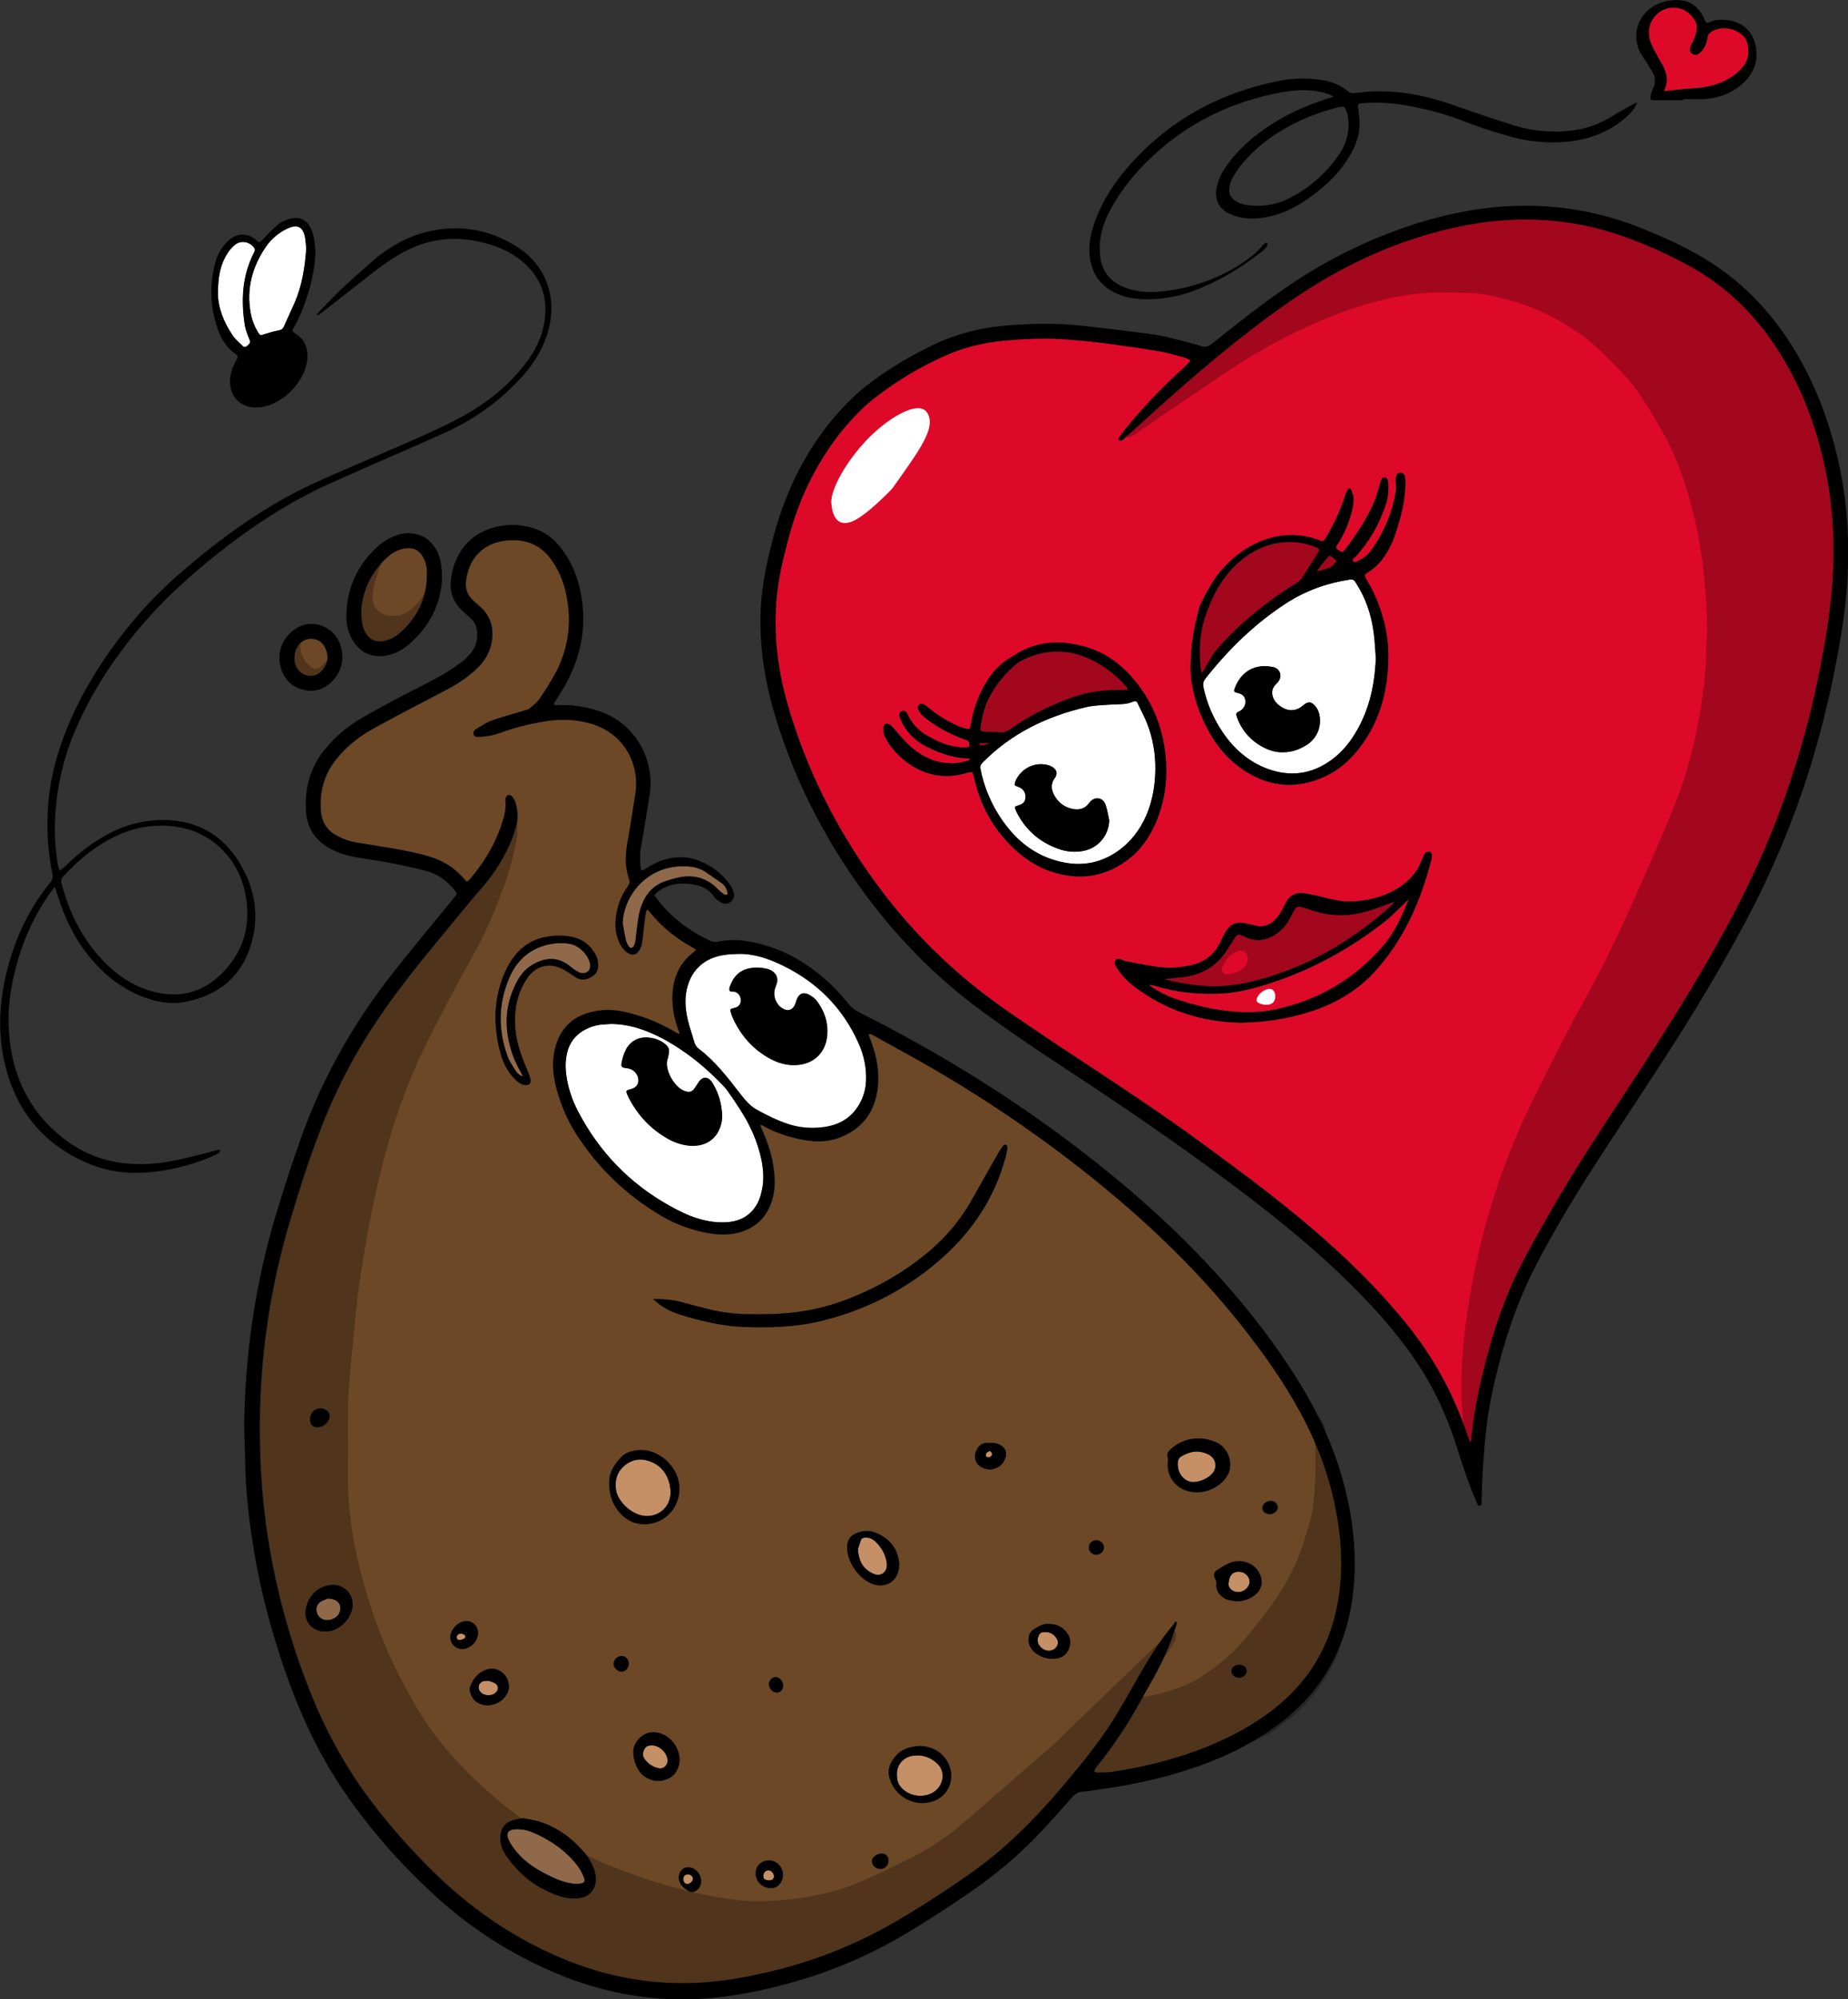 <?xml version="1.0" encoding="utf-8"?>
<!-- Generator: $$$/GeneralStr/196=Adobe Illustrator 27.6.0, SVG Export Plug-In . SVG Version: 6.00 Build 0)  -->
<svg version="1.1" id="Livello_1" xmlns="http://www.w3.org/2000/svg" xmlns:xlink="http://www.w3.org/1999/xlink" x="0px" y="0px"
	 viewBox="0 0 1090.4 1179.4" style="enable-background:new 0 0 1090.4 1179.4;" xml:space="preserve">
<rect x="0" y="0" width="1090.4" height="1179.4" fill="#333333" stroke="none"/>
<style type="text/css">
	.st0{fill:#6D4826;}
	.st1{fill:#FFFFFF;}
	.st2{fill:#C59066;}
	.st3{fill:#DE0928;}
	.st4{opacity:0.27;}
</style>
<g>
	<path class="st0" d="M448.9,663.6c0.8,0.3,1.6,0.6,2.3,1c7.8,4.2,16.1,6.9,24.9,8.2c6.9,1.1,13.7,0.7,20.2-1.9
		c13.1-5.3,20.1-15.2,21.8-29.1c1-8.9-0.4-17.5-3.4-25.9c-0.6-1.8-1.3-3.6-2.1-5.7c1.7-0.4,2.8,0.6,4,1.2
		c13,7.2,26.1,14.3,38.8,21.8c35.7,21.2,69.7,45,101.5,71.7c29.7,24.9,56.9,52.2,80.5,83c12.8,16.8,24.7,34.1,34.1,53.1
		c9.9,20.1,16.5,41.2,19.1,63.5c2,17.3,1.3,34.5-3.4,51.5c-5.3,19.2-15.6,35.3-30.6,48.4c-12.2,10.7-26,18.6-40.9,24.8
		c-19,8.1-38.9,13-59.3,16.2c-2.9,0.4-5.9,0.3-8.9,0.4c-0.6,0-1.1-0.4-1.7-0.6c0.2-0.6,0.4-1.2,0.7-1.7c0.5-0.8,1.1-1.4,1.6-2.2
		c9.2-11.5,17.4-23.8,24.5-36.7c5.5-10.1,11.5-19.9,16.1-30.5c2.2-5.1,3.8-10.4,5.7-15.6c0.2-0.4,0.1-1,0.1-1.4
		c-0.2-0.2-0.5-0.4-0.7-0.5c-0.5,0.7-0.9,1.5-1.4,2.2c-8.7,10.2-15.4,21.6-22,33.2c-4.4,7.7-8.8,15.5-13.5,23.1
		c-8.3,13.2-18.1,25.2-28.1,37c-11.4,13.5-23.5,26.4-36.8,38.2c-7.6,6.7-15.7,12.7-24,18.4c-13.5,9.3-27.3,18.2-41.5,26.3
		c-22.9,13.1-47.3,22.5-73,28.5c-15.1,3.5-30.4,6.1-45.9,6.5c-28.3,0.7-55.2-5.3-80.9-16.8c-26.1-11.7-49.2-27.8-69.6-47.7
		c-14.2-13.8-27.3-28.5-39.1-44.4c-14.3-19.2-25.6-40-34.5-62.2c-11.9-29.7-20.4-60.4-25.3-92.1c-2.6-16.6-4-33.3-4.5-50.1
		c-1.5-46.9,4.5-92.8,18-137.7c6.6-21.8,13.5-43.4,22.4-64.4c7.9-18.6,17.6-36.2,28.9-53c11.1-16.5,23.5-32.1,36.2-47.4
		c6.8-8.3,13.6-16.5,20.5-24.8c2.2-2.7,4.6-5.2,6.8-7.9c6.3-7.6,11.3-16,15.2-25.1c1.3-3,2.2-6.1,3.1-9.1c1.3-4.5,0.9-9-0.3-13.4
		c-0.4-1.4-1.2-2.9-2.2-4c-1.4-1.6-3.3-0.9-3.7,1.1c-0.1,0.5-0.2,1-0.1,1.5c0.6,5.5-1.1,10.5-2.8,15.5c-3.9,11.4-10.2,21.4-18,30.5
		c-0.3,0.3-0.5,0.6-0.8,0.9c-0.6,0.7-1.3,0.8-2,0.1c-0.6-0.7-1.2-1.3-1.8-2c-5.2-5.9-11.6-9.7-19.1-12c-7.9-2.5-16.1-3.9-24.2-5.3
		c-6.4-1.1-12.8-2-19.1-3.1c-4.1-0.7-8-2-11.7-4c-5.7-3.1-8.8-7.8-9.4-14.2c-1-11.4,1.7-21.8,8.9-30.8c5.4-6.7,11.9-12.3,19.2-16.6
		c6.3-3.7,12.9-7.2,19.4-10.6c9.7-5.2,19.5-10.1,29.1-15.3c5.2-2.8,10.1-6.3,14.5-10.3c5.4-4.9,9.1-10.9,9.9-18.3
		c0.8-7.4-1.3-13.8-6.9-18.9c-1.5-1.4-3.1-2.7-4.6-4.1c-3.3-3.2-4.6-7.1-3.9-11.6c2.3-16.6,14.4-24.8,30.4-23.6
		c8.7,0.6,15.4,4.8,20.3,11.9c5,7.3,7.9,15.3,9.2,24c2.2,14.6,0.1,28.6-6.7,41.7c-2.8,5.4-6,10.5-9.5,15.5c-1.6,2.4-4,4.3-6.3,6.2
		c-0.9,0.8-2.3,1-3.6,1.3c-6.2,1.9-12.4,3.5-18.5,5.7c-3.1,1.1-6,3-8.8,4.7c-1.2,0.7-2.5,1.8-2,3.4c0.6,1.9,2.4,1.6,3.9,1.5
		c3.9-0.2,7.7-0.8,11.4-2.2c8.6-3.2,17.5-5.4,26.6-6.9c9.2-1.5,18.2-1.3,27.2,1.3c19.9,5.7,29.2,24.3,26.3,41.8
		c-1.5,9.4-3,18.9-4.6,28.3c-1.3,7.4-1.6,14.6,1,21.8c0.6,1.7,0.1,3-0.9,4.3c-4.3,5.9-6.5,12.6-7.1,19.8c-0.4,4.6,0.3,9,2.2,13.2
		c1.1,2.4,2.6,4.5,4.8,6c2.7,1.9,5.2,1.4,6.9-1.4c0.8-1.3,1.4-2.8,1.6-4.3c0.6-3.6,0.9-7.2,1.3-10.8c0.3-2.7,0.7-5.4,1.2-8
		c0.1-0.7,0.8-1,1.4-0.4c0.5,0.5,1,1.2,1.5,1.8c6.5,8,14.5,14.3,23.5,19.4c1,0.6,1.9,1.2,3.1,1.9c-0.8,0.8-1.4,1.4-2.1,2
		c-7.7,6.1-11.2,14.4-11.8,23.9c-0.4,6.8,0.7,13.4,2.9,19.8c0.4,1.2,0.8,2.4,1.4,4c-1.7-0.2-2.8-1.1-3.9-1.8
		c-9.6-5.4-19.8-9.4-30.7-11.6c-6-1.2-12.1-1-18.1,0.6c-12,3.1-18.8,11.2-21.3,23.1c-1.5,7.4-0.7,14.7,1.2,21.9
		c2.5,9.4,6.2,18.4,11.5,26.6c12.9,20.2,29.7,36.3,50.3,48.5c9.1,5.4,18.9,9,29.4,10.5c5.1,0.8,10.3,0.8,15.4-0.4
		c10.3-2.4,17.1-8.7,20.4-18.7c2-6.1,2.1-12.4,1.2-18.8c-1-7.9-3.4-15.4-6.6-22.6c-0.5-1.1-0.9-2.1-1.3-3.2
		C448.6,664.1,448.7,663.9,448.9,663.6z M385.3,766.3c4.5,4.4,9.6,7.3,16,9.3c12.5,3.8,25.1,6.9,38.3,7.3c14.5,0.5,29,0.1,43.1-3.1
		c26.4-6,50.1-17.8,70.7-35.4c19.5-16.6,33.5-37.1,40.1-62.1c0.5-1.7,0.8-3.5,1-5.3c0.1-0.5-0.4-1.4-0.8-1.6
		c-0.4-0.2-1.3,0.1-1.6,0.5c-1.2,1.6-2.4,3.3-3.4,5.1c-5.4,9.4-10.6,18.9-16,28.3c-7,12-16,22.1-26.7,30.9
		c-12.9,10.5-27.2,18.7-42.6,25c-10.4,4.3-21.2,7.4-32.4,8.8c-10.3,1.3-20.6,1.5-30.9,1.3c-7.3-0.2-14.4-1.1-21.5-2.8
		c-5.8-1.4-11.5-3-17.2-4.5C396,766.6,390.7,766.4,385.3,766.3z M292.3,599c0,8.9,1.1,16,3.1,23c1.6,5.6,4.3,10.8,8.5,15
		c1.5,1.5,3.1,2.7,5.2,3.2c3,0.6,4.6-0.9,3.7-3.8c-0.6-2.1-1.4-4.1-2.3-6.2c-3.6-8.4-6.4-16.9-6.7-26.1c-0.3-9.5,1.8-18.5,7-26.5
		c5.3-8.1,13.9-10,22.2-5.1c2.1,1.2,4.1,2.7,6.2,4c3.5,2.3,6.9,1.7,10.2-0.3c3.2-2,3.8-5.1,3.3-8.5c-0.2-1.5-0.6-3.1-1.4-4.4
		c-3.1-5.4-7.6-9.1-13.8-10.4c-6-1.2-12.1-1-18,0.6c-8.9,2.3-15.1,8.1-19.5,16C294.7,579,292.6,589.6,292.3,599z M308.6,1072.7
		c-2.3,0.4-4.4,0.6-6.3,1.3c-4.1,1.4-6.5,4.2-7,8.8c-0.5,4.7,1.1,8.7,3.6,12.3c7.6,11.1,17.8,18.9,30.5,23.3
		c2.3,0.8,4.7,1.3,7.2,1.6c2.1,0.2,4.4,0.1,6.5-0.4c4.9-1.1,8-4.9,8.4-9.9c0.2-2.9-0.3-5.6-1.5-8.3c-1.5-3.5-3.5-6.6-6-9.4
		c-7.2-8.1-15.8-14.1-26.1-17.4C314.8,1073.7,311.6,1073.3,308.6,1072.7z M725.9,864.1c0-5.1-2.6-10.1-7.2-12.4
		c-9-4.8-20.2-3.7-28.1,3.5c-1.4,1.3-2.3,2.7-1.7,4.8c0.2,0.8,0.2,1.8,0.1,2.7c-0.7,7.7,3.5,14.2,10.7,16.8c9.4,3.4,19.1-1.6,23-6.7
		C724.7,870.1,725.9,867.4,725.9,864.1z M378.1,855.5c-4.8,0-9.4,1.5-12,4.5c-3.4,3.9-6.3,7.9-6.6,13.5c-0.3,5.9,0.9,11.4,4.1,16.2
		c4.6,6.8,11.1,10.5,19.5,9.3c10.7-1.5,18.1-10.7,17.8-21.5C400.5,865.9,389.7,855.4,378.1,855.5z M530.6,922.5
		c-0.4-5.9-3.1-11.7-9-15.7c-5-3.4-10.2-5-16.4-2.3c-3.5,1.5-5,3.8-5.3,7.2c-0.7,9,6.8,20.2,15.4,22.9c0.1,0,0.2,0.1,0.4,0.1
		C523.8,937.1,530.7,932,530.6,922.5z M401,1038.6c0.1-8.6-6.8-16.1-14.6-16.6c-5.4-0.4-10.3,3.2-12.2,8.3
		c-1.9,5.1,1.3,14.8,6.2,17.9c4.5,2.8,9.2,3.3,14,1.1C399.1,1047,400.7,1042.7,401,1038.6z M542.5,1030.1c-0.4,0-1.3,0-2.2,0.1
		c-4.6,0.6-8.8,2.1-11.9,5.8c-2.7,3.3-4.7,7.3-3.9,11.4c2.5,12,14.6,19,25.6,15.4c8.2-2.6,12.6-10.6,10.7-19
		C558.9,1035.8,551.6,1030.2,542.5,1030.1z M208.1,946.7c0-7.4-6.3-12.7-13.7-11.5c-7.1,1.1-12.2,6.1-13.9,13.7
		c-1.4,6.2,2.3,12.1,8.5,13.4C199.3,964.5,208,954.7,208.1,946.7z M729.5,944.8c4.1-0.1,7.7-1.3,10.9-3.7c4.2-3.2,5.2-8,2.9-12.8
		c-2.7-5.5-9.1-8.4-15.3-7c-3.6,0.8-6.6,2.9-9.6,4.8c-2.1,1.3-2.5,3-1.3,5.3c0.6,1.1,0.8,2.1,0.7,3.3c-0.5,4.2,3.2,8.1,6.5,9
		C726,944.3,727.8,944.5,729.5,944.8z M300.3,995.1c-0.1-7.2-6.5-12-12.9-10.1c-5.2,1.5-8.1,5.2-10,10c-0.3,0.7-0.4,1.5-0.3,2.3
		c0.7,4,2.7,6.9,6.7,8.3c4.7,1.6,10.5-0.1,13.7-3.9C299.4,999.6,300.3,997.2,300.3,995.1z M618.4,958.1c-2.8-0.3-5.5,1.3-8.1,2.9
		c-2.4,1.5-3.3,3.4-3.4,6.1c-0.1,3.1,1.1,5.5,3.3,7.5c3.4,3.1,7.6,4.4,12.1,4c3.9-0.3,6.9-2.1,8.4-5.8c1.5-3.8,0.9-7.4-1.9-10.4
		C626.2,959.5,622.9,958,618.4,958.1z M583.3,851.3c-2.8-0.4-5.3,0.8-7,4c-2.1,4.1-1,8.4,3.1,10.5c5.5,2.9,12.1,0.1,13.9-5.9
		c0.9-3.1,0-5.5-2.8-7.2C588.5,851.4,586.3,851,583.3,851.3z M275.3,956.4c-4.1,0-7.9,3-9.3,7.4c-1.5,4.7,2.2,9.4,7.1,9.1
		c4.5-0.3,8.8-4.6,9-9.1C282.2,959.7,279.3,956.5,275.3,956.4z M454,1097.6c-4.6-0.1-8.1,3.1-8.2,7.5c-0.1,4.9,4,8.9,9.1,8.9
		c3.9,0,7-3.4,7-7.7C462,1101.6,458.4,1097.7,454,1097.6z M413.7,1109.9c0-2.9-1.3-5.2-3.6-6.9c-2.5-1.8-5.4-1.8-7.5-0.1
		c-2.1,1.8-2.7,5-1.4,7.8c1,2.1,2.7,3.4,4.5,4.7c2,1.3,3.8,1.2,5.7-0.4C412.9,1113.7,413.6,1112,413.7,1109.9z M183,837
		c-0.1,3.3,1.3,5,4.3,5.1c3,0.1,6.2-2.3,7-5.2c0.7-2.4-0.3-4.4-2.6-5.3C187.4,829.7,183.2,832.4,183,837z M524.3,1098
		c0.1-2.4-1.6-4.4-3.8-4.5c-2.7-0.2-5.9,2-6.1,4.1c-0.1,2.6,2.1,4.9,4.7,5C521.9,1102.8,524.2,1100.7,524.3,1098z M371,981.6
		c0.1-2.6-1.8-4.6-4.2-4.6c-2.5,0-4.8,2.1-4.8,4.6c0,2.3,2.4,4.7,4.7,4.7C369,986.2,370.9,984.1,371,981.6z M646.7,908.7
		c-2.5,0.1-4.4,2.1-4.3,4.5c0.1,2.4,2.2,4.2,4.6,4.1c2.4-0.1,4.5-2.2,4.3-4.5C651.3,910.6,649.1,908.6,646.7,908.7z M462.1,994.5
		c-0.1-2.7-2.2-5.1-4.4-5c-2.1,0-4.1,2.1-4,4.4c0.1,2.5,2.3,4.8,4.7,4.8C460.5,998.6,462.2,996.8,462.1,994.5z M731.1,989.9
		c2.5,0,4.6-2,4.5-4.3c-0.1-2-1.9-3.5-4.3-3.5c-2.7,0-4.8,1.7-4.7,3.9C726.7,988.1,728.8,989.9,731.1,989.9z M749.7,893.4
		c0.4-0.1,1.3-0.3,2.1-0.7c1.6-0.9,2.3-2.6,2-4.2c-0.4-1.6-1.9-2.8-3.7-2.9c-0.7,0-1.5,0.1-2.3,0.4c-2.2,0.8-3.3,2.6-2.9,4.4
		C745.3,892.1,747.1,893.4,749.7,893.4z"/>
	<path class="st1" d="M360.8,604.1c7.3,0.1,14.4,1.7,21.1,4.4c8.1,3.2,15.5,7.6,22.6,12.6c8,5.7,15.3,12.3,22.1,19.3
		c1.7,1.7,3.1,3.8,4.5,5.8c1.9,2.6,3.6,5.4,5.4,8.1c6,9.2,10.4,19,12.7,29.7c1.2,5.8,1.7,11.8,0.4,17.7c-0.2,1.1-0.5,2.3-0.8,3.4
		c-2.7,9.4-9.6,15.1-19.3,15.9c-6,0.5-11.8-0.3-17.6-2.1c-6.1-1.8-11.7-4.7-17.3-7.8c-23.2-13.1-41-31.5-53.4-55.1
		c-4-7.6-6.6-15.7-7.4-24.3c-0.3-3.5-0.1-7,0.7-10.4c1.8-7.9,6.9-12.8,14.3-15.5c1.7-0.6,3.5-1,5.3-1.3
		C356.4,604.3,358.6,604.3,360.8,604.1z M426.1,658.6c-0.2-7.6-2.2-13.9-5.7-19.8c-1.9-3.2-5.5-4.6-8.2-0.4
		c-0.8,1.2-1.5,2.4-2.3,3.5c-1.5,2.1-2.9,2.6-5.3,1.9c-1-0.3-1.9-0.7-2.8-1.3c-4.7-3-10.2-12.3-7.7-18.5c0.3-0.8,0.3-1.8,0.5-2.7
		c0.6-2.3-0.3-3.9-2.1-5.4c-2.8-2.3-6-3.4-9.5-3.8c-5.7-0.7-10.9,1.8-13.6,6.9c-1.1,2.1-1.9,4.5-2.4,6.9c-0.8,3.5-0.5,3.8,3.1,4.2
		c0.4,0,0.8,0.1,1.1,0.2c3,0.7,5.4,3.6,5.5,6.7c0.1,2.9-1.6,5-5.2,5.7c-1.9,0.4-2.3,0.9-1.4,2.9c0.2,0.4,0.3,0.7,0.5,1.1
		c5.3,10.9,13.2,19.3,23.8,25.2c3.9,2.2,8,3.6,12.5,3.9c9,0.7,16.4-3.5,18.7-13.1C426,661.3,426,659.6,426.1,658.6z"/>
	<path class="st1" d="M435.4,562.8c9.5-0.2,18.1,2.8,26.4,6.9c20.4,9.9,35.5,25,44.8,45.9c3.2,7.2,4.8,14.7,4.4,22.6
		c-0.2,4.4-1.4,8.7-3.5,12.6c-4.9,9.1-12.9,13.4-22.9,14.5c-6.8,0.7-13.4,0.1-19.9-2.1c-6.5-2.2-12.6-5.2-18.6-8.6
		c-3.8-2.2-6.4-5.4-9-8.7c-7.6-9.6-14.9-19.5-24.8-27c-1.4-1.1-2.2-2.3-2.7-4.1c-1.1-4.1-2.6-8.1-3.6-12.2
		c-1.3-5.4-2.1-10.9-1.2-16.5c1.9-12.9,10.4-21.2,23.3-22.7C430.5,562.9,432.9,562.9,435.4,562.8z M468.6,628.4
		c10.9,0,18.8-7,19.6-17.8c0.6-7.4-1.7-14.1-6.1-19.9c-1.1-1.5-2.8-2.7-4.4-3.6c-3.3-1.9-6.1-0.8-7.4,2.7c-0.5,1.2-0.7,2.5-1.3,3.6
		c-1.3,2.5-3.7,3.3-6.2,2.2c-1.2-0.6-2.5-1.5-3.3-2.5c-2.5-3.1-3.3-6.7-1.9-10.5c0.4-1.2,0.9-2.4,1.1-3.7c0.3-3.4-2.1-6.3-6.2-7.2
		c-3-0.7-6.1-0.9-9.2-0.4c-6.7,1-10.5,5.1-12.6,11.2c-0.1,0.4-0.2,0.8-0.2,1.1c-0.1,0.9,0.1,1.5,1.2,1.5c0.6,0,1.3,0,1.9,0.1
		c2.2,0.6,3.8,2.9,3.7,5.3c-0.1,2.2-1.5,3.8-3.7,4.3c-2.8,0.7-2.8,0.7-2,3.4c0.2,0.7,0.5,1.5,0.8,2.2c4.8,10.9,12.4,19.3,23,24.8
		C459.4,627.2,463.8,628.4,468.6,628.4z"/>
	<path class="st2" d="M367.4,544.7c0.6-14.6,10.8-28,24.8-32c4.3-1.2,8.6-1.8,13-1.5c3.9,0.2,7.7,1.1,11,3.3
		c3.2,2.1,6.4,4.4,9.5,6.6c1.9,1.3,2.9,3.3,3.5,5.4c0.1,0.4,0,1.3-0.2,1.4c-0.5,0.2-1.3,0.2-1.7-0.1c-1.3-0.9-2.5-1.8-3.6-2.9
		c-6.6-7-14.7-9.1-24-7c-2.6,0.6-5.3,1.4-7.8,2.3c-6.3,2.4-10.5,6.9-13,13c-1.7,4.2-2.4,8.7-3,13.2c-0.3,2.6-0.6,5.1-0.9,7.7
		c-0.1,1-0.3,2.1-0.6,3c-0.3,0.8-0.8,1.8-1.5,2.1c-1.1,0.4-1.9-0.5-2.4-1.4c-0.6-1-1-2.1-1.3-3.2C368.6,551.3,368.1,548,367.4,544.7
		z"/>
	<path class="st3" d="M867.2,850.5c-0.8-2.2-1.6-4.3-2.3-6.5c-8-23.3-20-44.5-35.5-63.6c-17-20.9-36.3-39.5-56.8-57
		c-20.7-17.6-42.6-33.6-64.4-49.7c-23.1-16.9-47.1-32.7-71-48.5c-14.6-9.6-29.1-19.3-43.4-29.2c-30.3-21-56.3-46.5-78-76.4
		c-22.9-31.7-40.1-66.2-51-103.8c-5.7-19.8-8.3-39.9-6.8-60.5c0.7-9.3,2.4-18.4,4.6-27.5c3.2-12.9,6.8-25.7,12.3-37.9
		c8.2-18,19-34.3,33.2-48.2c2.5-2.4,5.2-4.7,7.9-6.9c13.3-10.4,27.7-19,43.2-25.7c10.6-4.6,21.8-7.1,33.3-8.2
		c12.9-1.2,25.8-1.7,38.7-0.6c7.3,0.6,14.7,1.4,22,2.3c10.4,1.4,20.7,2.8,31,4.6c5.2,0.9,10.3,2.5,15.4,3.9c1,0.3,2,1,2.9,1.5
		c-0.6,0.8-1.2,1.6-2,2.3c-4.5,4.3-9.1,8.4-13.5,12.8c-8.8,8.8-17.1,17.9-24.8,27.7c-0.7,0.9-1.4,1.9-2,2.9c-0.2,0.4-0.1,1.3,0,1.4
		c0.5,0.2,1.3,0.3,1.7,0c1-0.6,1.8-1.4,2.7-2.2c9.4-8.5,18.7-17,28.3-25.4c9.4-8.3,18.9-16.5,28.6-24.4
		c20.4-16.5,41.2-32.5,64.1-45.4c25.2-14.2,51.8-24.5,80.3-29.7c31-5.7,61.5-3.9,91.3,6.5c14.5,5.1,28.5,11.4,41.9,19
		c21.4,12.2,38,29.2,51,49.9c14.6,23.3,23.5,48.8,28.3,75.7c3.5,19.6,4.3,39.3,2.9,59.1c-1.1,15.5-3.5,30.8-6.3,46
		c-6.1,32.8-15.2,64.9-27.2,96c-8.4,21.6-18.4,42.4-29.4,62.8c-16.9,31.1-35.8,61.1-55.2,90.6c-15,22.8-30.1,45.4-43.9,69
		c-6.9,11.8-13.7,23.7-20.1,35.8c-10.3,19.5-17.5,40.2-22.9,61.6c-3.2,12.7-6,25.4-7.5,38.4c-0.3,2.4-0.5,4.8-0.8,7.2
		C867.7,850.3,867.5,850.4,867.2,850.5z M702.5,394.9c0.1,9.6,3.3,22.3,9.3,34.2c5.4,10.6,12.8,19.5,22.8,25.9
		c14.8,9.5,30.4,10.6,46.5,3.3c9.6-4.3,16.9-11.3,22.8-19.8c8.2-11.7,12.7-24.7,14.3-38.8c1.2-10.6,1.1-21.1-1.5-31.6
		c-2.2-9-5.4-17.5-10.2-25.4c-2.3-3.9-1.9-3.5,1.3-5.6c3.6-2.4,6.5-5.5,8.9-9c2.3-3.4,4.3-7.1,5.6-11c3.7-10.5,6.6-21.2,6.7-32.5
		c0-1.3-0.1-2.6-0.4-3.8c-0.2-1.1-1.1-1.8-2.3-1.8c-1.2,0-2.2,0.5-2.5,1.5c-0.4,1.2-0.4,2.5-0.4,3.7c0,1.5,0.4,3.1,0.2,4.6
		c-1.9,12.7-6.7,24.3-14,34.9c-2.2,3.2-5,5.6-8.4,7.2c-1,0.5-2.2,1.5-3.1,0.2c-0.7-1.1,0.7-1.8,1.3-2.5c8.4-9,14.3-19.5,18.1-31.2
		c1.3-3.9,1.6-7.8,1.4-11.9c0-0.9-0.2-1.8-0.5-2.6c-0.7-1.6-2.5-1.7-3.4-0.2c-0.5,0.9-0.7,1.9-1,2.9c-0.9,3-1.5,6-2.7,8.9
		c-4.4,11-11,20.7-18.1,30.1c-1.1,1.4-1.4,1.4-2.9,0.5c-0.6-0.3-1.1-0.7-1.6-1.1c-0.8-0.6-0.8-1.2-0.3-2c0.3-0.4,0.6-0.9,0.8-1.3
		c3.7-5.8,6.3-12.1,8.1-18.8c0.6-2.5,1.1-5.1,1.1-7.6c0-1.8-0.8-3.7-1.5-5.5c-0.3-0.8-1.4-0.7-1.9,0c-0.5,0.9-0.9,1.9-1.2,2.8
		c-2.8,8.8-6.7,17.1-11.3,25c-0.4,0.7-0.7,1.4-1.2,2c-0.4,0.4-1.1,0.7-1.6,0.6c-1-0.2-1.9-0.7-2.9-1c-9.5-3.2-19-3.4-28.5-0.5
		c-10.4,3.2-19,9.1-26.3,17c-6.1,6.5-10.1,14.3-14,22.2c-0.3,0.6-0.4,1.2-0.6,1.8c-0.6,2.2-1.1,4.5-1.7,6.8
		C703.9,373.9,702.5,382.4,702.5,394.9z M572.5,447.7c-0.4,0.6-0.4,0.7-0.5,0.7c-0.5,0.2-0.9,0.4-1.4,0.6
		c-12.6,3.6-23.5,0.1-33.1-8.2c-3.8-3.3-6.9-7.3-10.3-11c-0.8-0.8-1.5-1.8-2.5-2.4c-1.4-0.9-3.1-0.3-3.3,1.3
		c-0.2,1.6-0.3,3.4,0.3,4.9c0.9,2.4,2.2,4.7,3.8,6.7c3.8,5,8.4,9.2,13.8,12.3c9.6,5.5,20,6.6,30.6,3.6c4-1.1,3.9-1.3,4.8,2.7
		c3.1,13.9,9.2,26.3,18.7,36.9c8.4,9.3,18.3,16.4,30.5,19.6c14.9,3.9,28.7,1.4,41.1-7.8c8-5.9,13.4-13.9,17.2-22.9
		c4.6-10.9,6.5-22.3,5.8-34.1c-1.1-19.8-7.7-37.3-21.1-52c-7.7-8.4-16.8-14.4-27.9-17.3c-14.7-3.9-28.6-2.8-41.5,5.9
		c-0.3,0.2-0.7,0.4-1,0.6c-6.5,3.7-11.3,9-15,15.3c-4,6.8-6.8,14.2-8.3,22c-1.1,5.9-0.1,6-6.7,3.8c-0.6-0.2-1.2-0.5-1.8-0.7
		c-6-2.8-11.7-6.1-16.7-10.4c-0.9-0.7-1.8-1.5-2.8-2.1c-0.9-0.6-2-0.7-2.9,0.1c-0.9,0.8-1.1,1.8-0.6,2.8c0.6,1.1,1.2,2.4,2.1,3.2
		c2,1.8,4.1,3.5,6.4,5c5.8,3.9,12,7,18.6,9.4c0.8,0.3,1.9,0.5,2.5,1.1c0.5,0.5,0.7,1.6,0.7,2.4c0.1,0.9-0.7,1.3-1.6,1.3
		c-1.5,0-3.1,0-4.6-0.1c-7.2-0.7-13.6-3.8-19.8-7.4c-4.4-2.6-7.7-6.4-10.1-11c-0.4-0.7-0.7-1.4-1.1-2c-0.7-0.9-1.6-1.3-2.7-0.9
		c-1.1,0.4-1.7,1.6-1.5,2.8c0.1,0.7,0.5,1.5,0.8,2.2c3.2,7.5,8.7,12.7,15.9,16.3c7.3,3.6,15,6.3,23.3,6.6
		C571.2,447.4,571.7,447.6,572.5,447.7z M732.5,603.4c15.7-0.4,30.2-2.9,44.3-7.9c12.7-4.6,24-11.5,33.3-21.3
		c8.7-9.2,15.8-19.8,21.4-31.2c5.7-11.5,9.8-23.6,13-36c0.1-0.5,0.3-1,0.3-1.5c0.2-1.7-0.5-2.9-1.6-3.1c-1.3-0.2-2.2,0.5-2.8,1.6
		c-0.7,1.5-1.5,3-2.1,4.6c-3.1,7.5-8.6,12.7-15.6,16.6c-7.7,4.3-16.1,6.2-24.9,6.6c-5.8,0.3-11.3-1.1-16.8-2.4
		c-3.9-0.9-7.8-1.9-11.7-2.5c-5-0.7-8.7,1.5-11,6.1c-1,2-1.9,4-3,5.8c-0.9,1.4-1.9,2.8-3.1,3.9c-3.3,3.2-7.2,4.5-11.7,3.3
		c-1.9-0.5-3.8-0.9-5.7-1.3c-5.6-1.1-9.1,0.5-12,5.5c-1,1.7-1.8,3.4-2.6,5.2c-3.5,7.6-9.3,12.2-17.5,14c-6.8,1.5-13.6,1.9-20.4,0.9
		c-6.1-0.9-12.2-2.1-18.3-3.3c-0.7-0.1-1.5-0.4-2.2-0.8c-1.2-0.7-2.5-1-3.5,0.2c-1,1.1-0.5,2.4,0.1,3.6c0.3,0.6,0.7,1.1,1,1.6
		c2.5,4,5.8,7.3,9.5,10.1C687.9,596.4,709.5,603,732.5,603.4z"/>
	<path class="st1" d="M180.7,146.7c-0.8,11.3-2.5,22-7,32.2c-2,4.6-4.2,9.1-6.2,13.7c-0.6,1.5-1.5,2.1-3.1,2.4
		c-2.9,0.5-5.7,1.4-8.6,2.3c-2.3,0.7-2.4,0.8-3.7-1.3c-2.2-3.6-3.6-7.4-4.3-11.5c-2.5-14.1,0.9-26.9,8.8-38.5
		c3.2-4.8,7.5-8.5,12.7-11c6.1-3,9.6-1.2,10.7,5.5C180.4,142.6,180.5,144.7,180.7,146.7z"/>
	<path class="st1" d="M128.6,173.1c-0.1-9.7,1.4-17.1,5.7-23.7c1.2-1.8,2.6-3.6,4.3-4.9c3.4-2.8,8.2-2.1,11.1,1.2
		c0.8,0.9,1.1,1.7,0.5,2.8c-0.2,0.3-0.3,0.7-0.5,1c-6.8,13.6-7.4,28-5.1,42.7c0.5,2.9,1.7,5.7,2.8,8.4c0.7,1.7-0.3,2.3-1.2,3.2
		c-1,0.9-2,1.3-3,0.3c-2-2-4.3-3.8-5.8-6.1C131.9,190,128.6,181.1,128.6,173.1z"/>
	<path class="st0" d="M213.2,359.6c0.8-11.2,5.8-22.3,15.6-31c2.9-2.6,6.4-4.4,10.3-5c4.6-0.8,8.1,0.9,10.4,4.9
		c1.5,2.6,2.4,5.5,2.4,8.5c0.4,15-5.3,27.3-16.6,37.1c-2.3,1.9-5,3.2-7.9,4c-5.2,1.4-9.5-0.5-12-5.2
		C213.6,369.2,213.2,365.4,213.2,359.6z"/>
	<path class="st3" d="M981.9,53.8c0-0.1-0.1-0.3-0.1-0.3c2.7-5.7,1.7-11-1.4-16.2c-1.8-3.1-3.7-6.2-5.2-9.5c-1-2.1-1.9-4.3-2.2-6.5
		c-1.3-9,5.9-17.2,14.8-16.9c5.3,0.2,9.3,2.9,12.1,7.2c1.7,2.5,1.6,5.4,0.8,8.2c-0.5,1.7-1.3,3.4-2,5c-0.4,0.9-1,1.8-1.3,2.8
		c-0.6,1.7-0.2,3,0.9,3.9c1.3,0.9,2.8,1,4,0.1c1.3-1,2.5-2.3,3.3-3.7c0.9-1.7,1.6-3.6,1.8-5.5c0.3-2.2,1.5-3.4,3.3-4.3
		c6.2-2.9,12.4-1.6,17.4,2.5c1.2,1,2.3,2.6,2.7,4.1c1.5,5.2,1.2,10.2-2.4,14.6c-3.1,3.8-6.9,6.5-11.3,8.6c-5,2.3-10.2,3.5-15.7,4
		c-2.7,0.2-5.4,0.4-8.1,0.6C989.5,53,985.8,53.4,981.9,53.8z"/>
	<path class="st0" d="M173.7,388.9c-0.1-3.2,0.5-5.4,1.8-7.4c2-3.2,4.9-4.8,8.7-4.6c3.7,0.2,6.3,2.3,7.8,5.5c2,4.3,1.5,8.6-1.3,12.4
		c-2.4,3.2-5.6,4.6-9.5,3.7c-3.9-0.9-6.1-3.6-7.2-7.3C173.8,390.1,173.8,389.1,173.7,388.9z"/>
	<path class="st2" d="M308.6,635.1c-2.3-0.8-3.5-2-4.3-3.4c-1.7-2.7-3.6-5.4-4.7-8.4c-5.7-15.4-5.6-30.8,0.8-46
		c4.2-10,11.3-16.9,21.9-19.7c4.8-1.3,9.7-1.6,14.6-0.6c4.9,1,10.4,6.7,11.3,11.6c0.7,3.9-1.9,6.3-5.7,5.3c-1.1-0.3-2.1-0.9-3.1-1.6
		c-1.3-0.8-2.5-1.8-3.7-2.8c-6.8-5.2-13.9-4.7-21-0.6c-3.9,2.2-6.9,5.5-9.1,9.3c-6.7,11.8-8.2,24.3-5,37.4
		C302.1,622.5,303.7,626.2,308.6,635.1z"/>
	<path class="st2" d="M304.8,1079.2c4.6-0.1,8.1,1.2,11.5,2.8c9.5,4.4,17.9,10.3,24.3,18.7c1.6,2,2.8,4.3,3.8,6.7
		c1,2.3,0.4,3.5-2.1,3.9c-1.5,0.3-3.1,0.2-4.6,0c-5.3-0.7-10.2-2.8-14.9-5.2c-6.6-3.3-12.8-7.3-17.7-13c-1.9-2.2-3.7-4.7-5-7.3
		c-2-4.2-0.5-6.4,4.1-6.6C304.7,1079.1,305.1,1079.2,304.8,1079.2z"/>
	<path class="st2" d="M707.3,856.4c1.1,0.3,3.2,0.5,5.1,1.3c5.5,2.2,6.5,8.7,2.1,12.5c-2.5,2.2-5.4,3.5-8.7,4
		c-3.4,0.5-6.4-0.7-8.5-3.4c-1.5-1.9-2.2-4.1-2.3-6.5c-0.2-3.3,0.6-4.5,3.7-6C701,857.2,703.6,856.2,707.3,856.4z"/>
	<path class="st2" d="M395.7,880c0,10.3-8.5,15.4-15.9,14.3c-8.2-1.3-15.3-9-16.3-15.1c-0.9-5.4,0.4-10.2,4.2-13.8
		c4.4-4.2,9.9-5.4,15.8-3.2c6.5,2.4,10.1,7.3,11.7,13.8C395.5,877.5,395.6,879.1,395.7,880z"/>
	<path class="st2" d="M506.2,914c0.4-1.3,1.1-3.5,1.9-5.7c0.2-0.5,1.1-1,1.8-1.1c2.4-0.3,4.6,0.5,6.4,2.1c3.4,3.1,5.7,6.9,6.7,11.5
		c0.6,2.7,0.5,5.6-2,7.4c-2.5,1.8-5.2,0.7-7.6-0.7C508.7,924.6,506.6,920.3,506.2,914z"/>
	<path class="st2" d="M393.9,1038.6c0.1,3.1-2.5,5.3-5.7,4.6c-3.4-0.8-6.1-2.7-8.1-5.6c-1.2-1.8-0.9-3.7,0-5.5
		c0.9-1.9,2.6-2.4,4.5-2.3C389.2,1029.8,393.7,1034.2,393.9,1038.6z"/>
	<path class="st2" d="M529.2,1046.6c0-5.3,3.8-9.8,9.3-10.7c5.5-0.9,10.3,0.7,14.4,4.3c5.1,4.6,4.3,12.6-1.4,16.8
		c-5.8,4.2-15.1,3-19.7-2.5C529.8,1052.4,529.2,1050.4,529.2,1046.6z"/>
	<path class="st2" d="M193.4,943.1c3.8,0,6.6,1.8,7.2,4.1c0.8,3-0.4,6-3.3,7.5c-1.6,0.9-3.3,1.3-5.2,1.1c-2.5-0.3-4.6-2.2-5.2-4.5
		c-0.7-2.6,0-4.9,2.4-6.4C190.8,944,192.6,943.5,193.4,943.1z"/>
	<path class="st2" d="M730.5,939.3c-3,0-5.9-2.3-5.6-5.1c0.4-4.6,2.1-6.9,6.1-6.9c3.4,0,6.3,2.7,6.3,5.9
		C737.3,936.4,734,939.3,730.5,939.3z"/>
	<path class="st2" d="M288.2,991.6c1,0.4,2.7,0.8,4,1.6c2,1.3,2,3.6,0.3,5.3c-2.4,2.4-7.3,2.1-9.3-0.6c-1.9-2.5-0.7-5.5,2.4-6.2
		C286.3,991.6,287,991.7,288.2,991.6z"/>
	<path class="st2" d="M617.2,962.9c2.2,0,4.4,1.2,6.1,3.4c1.6,2.2,1.2,4.8-1,6.5c-2.1,1.6-5.2,1.5-7.5-0.4c-2.4-2-3.2-4.6-2-7.1
		C613.6,963.3,614.3,962.9,617.2,962.9z"/>
	<path class="st2" d="M584.3,856.1c0.3,0.4,1,0.8,1.1,1.4c0.2,1.2-0.8,2.1-2,2.2c-0.8,0.1-1.6-0.2-1.7-1.1
		C581.4,857.5,582.6,856.3,584.3,856.1z"/>
	<path class="st2" d="M272.4,963.8c0.5,0.2,1,0.3,1.4,0.6c0.9,0.5,1.1,1.7,0.3,2.2c-0.8,0.5-1.8,0.9-2.8,1c-0.9,0.1-1.7-0.4-1.8-1.5
		c-0.1-1,0.4-1.7,1.4-2.1C271.3,963.8,271.8,963.9,272.4,963.8z"/>
	<path class="st2" d="M453.6,1109.4c-2.3-0.1-3.4-1-3.3-2.8c0.1-1.9,1.5-3.2,3.2-3.1c1.6,0.1,3.1,1.7,3.1,3.3
		C456.8,1108.5,455.6,1109.4,453.6,1109.4z"/>
	<path class="st2" d="M405.7,1105.8c1.7-0.1,3.1,1.1,3.1,2.7c0,1.4-1.7,3-3.4,3.1c-1.1,0-2.1-1.1-2.3-2.6
		C403,1107.2,404.1,1105.9,405.7,1105.8z"/>
	<path class="st1" d="M811.8,388.5c-0.8,17.3-4.6,33.1-14.2,47.3c-3.5,5.2-7.8,9.6-12.9,13.2c-11.3,7.9-23.6,9.4-36.5,4.7
		c-11.4-4.1-20.2-11.9-26.9-21.9c-5.4-8-9.1-16.7-11.2-26.2c-0.4-2-0.2-3.6,1.2-5.3c13.5-17.2,29-32.2,47.3-44.2
		c11.7-7.6,24.4-12.2,38.1-14.2c1.6-0.2,2.4,0.5,3.1,1.6c2.7,4.3,5,8.7,6.8,13.5c2.5,7,3.9,14.2,4.5,21.5
		C811.4,381.9,811.6,385.4,811.8,388.5z M757.3,443.8c5.1,0,9.6-1.7,13.8-4.4c6.3-4.2,9.1-11.7,7-19c-0.4-1.2-1-2.4-1.8-3.4
		c-2.5-3.1-4.4-3.4-7.5-0.8c-2.1,1.8-4.3,2.8-7,2.8c-4.2,0-9.4-3.7-10.8-7.7c-0.8-2.6-0.6-5.1,1.4-7.2c0.5-0.6,1.1-1.1,1.6-1.7
		c2.7-3.4,1.3-7.9-2.8-8.8c-11-2.4-19,2.9-22.6,12.2c-0.8,2.2-0.7,2.5,1.8,3.1c2.2,0.5,3.9,1.6,4.3,3.9c0.5,2.5-0.4,4.6-2.4,6.2
		c-0.6,0.5-1.3,0.8-2,1.1c-0.9,0.4-1,1.1-0.8,2c0.2,0.6,0.4,1.2,0.6,1.8c3.1,8,8.6,13.7,16.2,17.5C749.9,443,753.5,444,757.3,443.8z
		"/>
	<path class="st3" d="M709,397c-0.3-1.4-0.5-2.2-0.6-2.9c-0.8-9.8-0.7-19.7,2.4-29.1c4.2-13,10.4-25,21.1-34
		c8.9-7.4,18.9-11.4,30.5-11.1c4.8,0.1,9.5,1.1,13.9,3c2.3,1,2.5,1.4,1.3,3.4c-3.2,5.1-6.5,10.3-9.8,15.3c-0.7,1.1-2,2-3.2,2.7
		c-13,8.1-25.1,17.3-36.1,27.8c-4.1,3.9-7.9,8.1-11.6,12.5c-2,2.3-3.4,5.2-4.9,7.8C711.3,393.7,710.7,395.3,709,397z"/>
	<path class="st3" d="M776.9,337.2c2.3-3.5,4.7-6.2,7.1-9c0.2-0.2,0.8-0.5,1-0.4c1.2,0.9,2.4,1.9,3.5,2.9c0.2,0.1,0.1,0.8-0.1,1
		c-1,1.1-2,2.5-3.3,3C782.6,335.8,780,336.3,776.9,337.2z"/>
	<path class="st1" d="M681.7,454c-0.1,9.4-1.7,18.5-5.4,27.1c-3.8,8.7-9.4,16-17.3,21.4c-12.3,8.4-25.5,9-39.2,4.2
		c-10.5-3.7-18.9-10.4-25.8-19.1c-7.2-9.2-12.1-19.5-14.9-30.8c-0.2-1-0.3-2-0.6-3c-0.5-1.7,0.2-2.8,1.4-4.1
		c17.1-17.2,38-27.3,61.3-32.6c4-0.9,8.2-1,12.3-1.3c3.2-0.3,6.5-0.2,9.7-0.5c1.8-0.2,3.6-0.6,5.2-1.3c1.4-0.6,2.2-0.4,2.8,0.9
		c1.9,4.1,4.1,8.1,5.7,12.2C680.4,435.8,681.8,444.9,681.7,454z M654.5,484c-0.7-3-1.1-6.1-2.1-9c-1.5-4.5-6.2-5.4-9.3-1.8
		c-0.2,0.2-0.3,0.4-0.5,0.6c-2.4,3.4-5.8,4.2-9.6,3.5c-4.5-0.9-8.1-3.4-10.5-7.3c-2.1-3.5-2.9-7.1-0.2-10.9c1.5-2.2,1.4-4.1-0.1-5.6
		c-0.8-0.8-1.9-1.4-2.9-1.8c-7.4-2.5-15.5,0.7-19.5,7.8c-0.6,1.1-1.1,2.4-1.1,3.6c0,0.4,1.7,0.9,2.6,1.3c2.6,1.2,4,3.4,3.8,6.1
		c-0.2,2.5-1.4,3.8-4.3,4.7c-2.2,0.7-2.2,0.8-1.4,3c0.3,0.8,0.7,1.7,1.2,2.4c5.3,9.7,13.3,16.3,23.6,20.1c5,1.8,10.3,2.3,15.6,1.2
		C648.3,500,654.2,492.7,654.5,484z"/>
	<path class="st3" d="M658.2,407.1c-10.2-0.1-20,2-29.4,5.8c-11.2,4.5-22,9.7-31.8,16.8c-2.6,1.9-5.1,2.7-8.3,2.3
		c-2.7-0.3-5.4-0.2-8.1-0.4c-1.9-0.2-2.2-0.5-2-2.5c0.9-6.3,2.4-12.4,5.4-18.1c3.9-7.4,9.1-13.8,15.6-19.1c1.6-1.3,3.4-2.3,5.3-3.2
		c13.2-5.9,26.3-5.8,39.3,0.6c7.5,3.7,14,8.7,19.7,14.9c0.4,0.5,0.9,1,1.2,1.5c0.2,0.3,0.4,0.8,0.3,1c-0.1,0.2-0.6,0.4-0.9,0.4
		C662.3,407.2,660.2,407.1,658.2,407.1z"/>
	<path class="st3" d="M583.6,438.4c-1.5,1.3-3.3,1.4-5.1,1.3c-0.2,0-0.5-0.4-0.7-0.7c0.3-0.2,0.5-0.6,0.8-0.6
		C580.3,438.3,582,438.4,583.6,438.4z"/>
	<path class="st3" d="M687.2,577.6c4.2-0.5,7.7-0.8,11.2-1.2c0.8-0.1,1.5-0.3,2.3-0.4c10-1.8,17.7-6.8,23.1-15.4
		c1.6-2.5,3.2-5,4.8-7.5c1.2-1.9,1.8-2.1,3.9-1.3c1,0.4,1.9,0.9,2.8,1.3c5.6,2.4,11,2,16.3-1.2c4-2.4,7.1-5.6,9.2-9.7
		c0.9-1.6,1.6-3.2,2.6-4.8c1.6-2.7,2-2.9,5-2.1c1.7,0.4,3.5,1,5.2,1.6c11.9,4.2,23.8,3.9,35.7-0.1c4.3-1.4,8.5-3,13.3-4.8
		c-0.7,0.9-0.9,1.6-1.4,2c-3.3,2.9-6.6,5.8-10,8.6c-14.7,11.5-30.4,21.4-47.7,28.4c-11,4.5-22.3,8.1-34.1,9.9
		c-8.6,1.3-17.2,1.2-25.9,0.1c-4.7-0.6-9.4-1.7-14.1-2.6C688.9,578.3,688.4,578,687.2,577.6z"/>
	<path class="st3" d="M831.3,530.4c-4.1,10.3-8.5,19.9-15.5,28c-16.9,19.4-38.1,31.9-63.3,37.2c-11,2.3-22.1,1.9-33.2,0.3
		c-8.3-1.3-16.4-3.4-24.4-6c-5.3-1.7-10.2-4.3-15-7.2c-0.5-0.3-1-0.8-2.2-1.7c1.5,0.2,2.2,0.2,2.8,0.4c12.7,4,25.8,5.4,39,4.9
		c9.9-0.4,19.4-2.8,28.8-5.8c25.5-8.1,48.6-20.8,69.5-37.4C822.5,539.3,826.5,534.9,831.3,530.4z"/>
	<g class="st4">
		<path d="M405.9,1174.6c-3,0-5.9-0.1-8.9,0c-15.6,0.6-30.8-2.2-46-5.6c-19.5-4.3-37.5-12.3-54.4-22.8c-3.1-1.9-6.1-3.9-9.3-5.6
			c-2.8-1.5-4.4-3.7-5.5-6.7c-0.6-1.6-1.6-3.4-2.9-4.3c-9.2-6.8-17.1-14.9-24.8-23.3c-9.7-10.6-19.9-20.6-29.9-30.9
			c-12.8-13.1-23.4-27.8-31.9-44.1c-8.8-16.9-16.2-34.4-21.6-52.6c-3.6-11.9-7.4-23.7-10.1-35.8c-2.2-9.9-3.1-20.1-4.3-30.2
			c-0.9-7.3-1.5-14.6-2.1-21.9c-0.4-4.5-0.8-9-1-13.5c-0.5-10.7-1.1-21.4-1.5-32.1c-0.1-3.2,0.2-6.4,0.3-9.7c0-1.2,0.3-2.3,0.3-3.5
			c-0.1-10.7,0.7-21.4,1.5-32.1c0.9-12.4,2-24.7,4-36.9c3.2-19.4,7.9-38.5,13.5-57.3c4.3-14.5,8.7-28.9,13-43.4
			c2.5-8.4,5.8-16.2,10.7-23.5c7.7-11.5,14.8-23.3,22.6-34.8c6.1-9,12.5-17.8,19.2-26.3c3.7-4.7,8.3-8.8,12.6-13.1
			c1.1-1.1,1.9-2,1.7-3.6c-0.3-2.2,0.7-4,2.2-5.6c9.6-10.5,18-21.9,26.7-33.1c1.9-2.4,3.7-5,5.6-7.4c1.4-1.8,2.9-3.4,5.4-3.1
			c1.7,0.2,2.2-1,2.6-2.3c2.3-7.8,5-15.5,4.6-23.8c-0.1-1.7,0-3.4,0.2-5c0.1-1.4,0.9-2.7,2.4-2.6c0.9,0.1,2.1,1.1,2.5,2
			c1.9,4.4,2.4,8.9,1.7,13.6c-1.5,9.7-4.1,19.2-7.4,28.4c-4.8,13.1-10,26.1-16.7,38.4c-4.6,8.5-9.5,16.9-14,25.5
			c-6.3,12.1-12.8,24.2-18.6,36.6c-14.1,30-22.8,61.7-29.3,94.1c-2.8,14-5.1,28.2-7.2,42.4c-1.5,10.6-2.4,21.3-3.4,31.9
			c-0.7,7.3-1.5,14.6-2.1,22c-0.5,5.9-0.8,11.8-0.9,17.8c-0.2,12.4,0.1,24.8-0.1,37.2c-0.3,16.6,1.6,33,5.1,49.2
			c5.9,26.8,14.9,52.4,27.9,76.6c5.7,10.7,11.6,21.3,19.2,30.9c9.2,11.7,19.3,22.5,30.5,32.3c7,6.2,14.1,12.1,22,17.1
			c16.5,10.2,33.2,20.1,51.3,27.2c23.6,9.3,47.9,16.6,73.2,19.6c7.5,0.9,15.1,1,22.8,0.5c10.6-0.7,21-2.4,31.3-4.7
			c9.1-2.1,17.7-5.8,26.2-9.6c7.8-3.5,15.4-7.3,23-11.1c11.3-5.6,21.6-12.8,31.1-20.9c10.5-9,20.8-18.2,31.2-27.2
			c7.1-6.2,14.3-12.2,21.4-18.5c3.1-2.7,5.9-5.8,8.9-8.7c14.6-14.1,29.2-28.1,43.8-42.2c5.2-5,10.5-10,15.7-15
			c0.6-0.5,1.1-1.1,1.7-1.6c0.9-0.7,1.4-0.3,1.8,0.6c0.7,1.9,0.8,3.9-0.2,5.6c-1.5,2.7-3.1,5.4-5,7.8c-2.9,3.6-6.2,6.9-9.4,10.3
			c-1.4,1.4-2.3,2.8-2.2,5c0,1.8-1.3,3.5-1.9,5.3c-0.5,1.5-0.8,3.1-1.3,4.6c1.5-0.1,3-0.1,4.5-0.4c11.2-2.3,22-5.6,31.7-12
			c9.3-6.1,17.9-13.1,25-21.8c5.3-6.5,10.7-12.9,15.6-19.8c8.4-11.7,15.1-24.4,19.3-38.2c1.7-5.8,3.9-11.6,4.9-17.5
			c1.1-6.6,1.3-13.3,1.7-20c0.2-2.8,0-5.7,0.1-8.5c0.2-6.6-0.3-13.1-1.8-19.6c-0.5-2.1-0.5-4.4-0.5-6.5c0-0.9,0.6-1.8,1-2.8
			c1,0.5,2.3,0.7,2.9,1.4c2.5,3,4.4,6.3,4.7,10.4c0.3,5.5,0.9,11.1,1.3,16.6c0.1,1.9,1,3.3,2.3,4.7c1.2,1.2,2.1,3,2.6,4.6
			c2.2,8.2,4.5,16.5,6.2,24.8c1,5,1.4,10.2,1.5,15.4c0.2,7.9,0.4,15.8,0,23.6c-0.8,14.2-2.4,28.3-7.7,41.7
			c-3.5,8.8-8.9,16.6-14.7,24c-5.7,7.4-12.9,13-20.3,18.4c-2.7,2-5.6,3.8-8.6,5.2c-9.6,4.4-19.3,8.8-29,12.9
			c-10.9,4.6-22.5,6.8-33.9,9.5c-11.6,2.8-23.4,3.7-35.3,4.7c-4.6,0.4-8.8,1.8-12.4,4.9c-1.7,1.5-3.6,3-5.3,4.5
			c-1.6,1.5-2.9,3.1-3.8,5.3c-0.7,1.8-2.1,3.6-3.6,4.9c-7.3,6.9-14.5,14-22.1,20.6c-7.5,6.5-15.2,12.8-23.3,18.6
			c-11.7,8.3-23.5,16.5-35.6,24.1c-19.8,12.3-40.7,22.3-62.9,29.9c-12.1,4.1-24.5,6.1-37,8.2
			C428.8,1174.9,417.3,1174.6,405.9,1174.6z"/>
		<path d="M1087.6,333.4c0,4.1,0.2,8.3,0,12.4c-0.5,8.1-1.2,16.2-1.9,24.3c-0.4,4.8-0.8,9.5-1.6,14.2c-1,5.7-2.3,11.4-3.7,17
			c-2.3,8.9-4.5,17.8-7.2,26.5c-7.2,23.1-15.7,45.7-24.7,68.1c-5.3,13.4-10.4,27-16.5,40.1c-5.1,11-11.1,21.6-17.2,32.1
			c-10,17.5-22.3,33.6-33.5,50.3c-10.6,15.8-21.8,31.1-30.6,48c-0.7,1.4-1.4,2.8-2.5,3.9c-4.8,4.7-7.5,10.8-10.7,16.5
			c-7.7,14-15,28.3-22.5,42.4c-3.7,6.9-7.5,13.9-11.6,20.6c-2.1,3.4-4.8,6.3-7.5,9.3c-1.3,1.5-2.2,2.6-1.2,4.7
			c1.1,2.3,0.4,4.5-0.9,6.6c-1.6,2.5-3.2,4.9-2.9,8.2c0.1,1.1-1,2.8-2.1,3.4c-2.2,1.3-2.9,3.1-3.4,5.3c-2.4,10.8-4.9,21.7-7.3,32.5
			c-0.9,4-1.6,8.1-2.6,12.1c-0.5,1.8-1.1,3.9-2.4,5.2c-2,1.9-2,4-1.9,6.3c0.3,5.2,0.5,10.3,0.6,15.5c0,1.6,0.3,3.8-2,4
			c-2,0.2-2.8-1.7-3.2-3.4c-1-4.5-1.9-9.1-2.5-13.7c-1.4-11.8-2.2-23.7-1.7-35.5c0.3-8.1,0.8-16.2,1.8-24.3
			c1.9-15.5,4.6-30.9,8.1-46.2c4.5-20,10.5-39.4,17.9-58.5c8.2-21.4,18.9-41.6,29.2-62c6.4-12.7,13.2-25.2,20-37.6
			c10.4-19.2,19.5-39.1,28.3-59c6.6-15,13.2-30,19.4-45.2c8.4-20.4,13.8-41.7,17-63.5c1.5-10.5,2.7-21,2.6-31.6
			c0-4.2,0.7-8.5,0.6-12.7c-0.4-12.5-1.1-25-2.7-37.4c-1.8-14.3-4.8-28.3-8.9-42c-3.7-12.1-8.2-24-14.4-35
			c-4.4-7.9-9.1-15.6-14.2-23.1c-3.3-4.9-7.2-9.5-11.3-13.7c-6.6-6.9-13.2-13.8-20.9-19.6c-17.8-13.2-37.5-21.6-59.4-25.2
			c-7.8-1.3-15.7-0.9-23.6-1.1c-10.3-0.2-20.4,1-30.4,3c-13.6,2.8-26.7,7.2-39.5,12.5c-15.7,6.4-30.8,14.2-45.2,23
			c-11,6.7-21.6,14.2-32.3,21.4c-2.1,1.4-4.3,2.8-6.5,4.3c-9.3,6.4-18.5,12.7-27.8,19.1c-1.2,0.8-2.4,1.6-3.7,2.1
			c-1.1,0.4-2.1-0.7-1.5-1.8c0.4-0.9,1.1-1.7,1.9-2.4c6.6-6.7,13.1-13.5,21.3-18.6c3.4-2.1,6.5-4.7,9.6-7.2c1.1-0.9,1.8-2.4,2.6-3.7
			c0.9-1.4,1.5-3,2.7-4.2c6.3-6,12.6-11.8,19-17.7c0.4-0.4,0.7-0.8,1.1-1c8.4-5.2,14.9-12.7,23.1-18.2c3.8-2.6,8-4.6,12-7
			c10.1-6.1,20-12.4,30.1-18.3c21.5-12.4,43.7-23.1,68.1-28.1c7.7-1.6,15.6-2.2,23.4-2.9c5.6-0.5,11.3-0.7,17-0.8
			c21.2-0.1,42,2.8,62.1,9.5c7.9,2.6,15.6,6.3,23.2,9.7c17.5,7.9,32.7,19.1,47.4,31.3c10.7,8.9,18.6,20,25.5,31.9
			c10.7,18.6,17.9,38.6,23.5,59.3c3.1,11.2,5.8,22.5,7.3,34.1c0.6,4.7,1,9.5,1.2,14.3C1087.7,322,1087.5,327.7,1087.6,333.4
			C1087.5,333.4,1087.6,333.4,1087.6,333.4z"/>
		<path d="M735.4,549.6c1.3,0.4,3.7,1,5.9,1.8c1.6,0.6,2.8,0.5,4.4-0.2c5.1-2.4,9.6-5.5,12.6-10.5c1.1-1.9,2.7-3.5,4.2-5.1
			c2.2-2.4,4.9-3.9,8.2-3.8c3.7,0.1,7.5,0.4,11.1,1.1c7.1,1.2,14.1,3.3,21.5,2.7c0.4,0,0.8-0.1,1.1,0.1c3.3,2,5.9,0.1,8.4-1.8
			c2.2-1.6,4.4-3.2,6.7-4.7c2.7-1.8,5.3-1.8,6.7-0.1c1.5,1.8,1,5.4-1.4,7.3c-3.5,2.8-7.2,5.5-10.9,8.1
			c-12.2,8.5-24.3,17.2-37.8,23.4c-11.2,5.2-22.8,9.8-34.4,13.9c-5.4,1.9-11.3,2.6-17.1,3c-3.6,0.3-7.4-1.1-11.1-1.4
			c-4.4-0.3-8.7-0.1-13.1-0.2c-4-0.1-8,0-11.9-0.5c-3-0.4-4-1.8-4-3.9c0-2.2,1.4-3.8,4.1-4.4c1.9-0.4,3.8-0.5,5.7-1
			c7.2-1.6,14.4-3.2,21.5-4.9c2.5-0.6,3.3-3.1,4.6-4.9c1.2-1.8,2.4-3.6,3.5-5.4c0.5-0.8,1-1.5,1.3-2.3
			C726.9,551.6,729.5,549.7,735.4,549.6z M724.5,574.9c3.5-0.5,6.8-1.5,9.4-4c1.8-1.7,2.6-3.8,2.3-6.3c-0.4-2.9-2.9-4.4-5.6-3.5
			c-4.6,1.5-7.4,5-9.3,9.2C720.1,572.8,721.8,575,724.5,574.9z"/>
		<path d="M232.4,363.5c3.9-0.2,7.9-1.7,11.4-5c3.9-3.7,7-7.9,8.9-13c0.2-0.5,0.4-0.9,0.6-1.4c1.2-2.6,2.1-3.3,3.5-2.7
			c2,0.9,1.8,2.7,1.5,4.4c-1.2,7.2-3.1,14.1-6.7,20.5c-3.3,5.9-8.1,10-14.8,11.7c-1.9,0.5-3.7,1.3-5.4,2.1c-4.7,2.1-9.6,2.4-14-2.6
			c-3.1-3.6-5.5-7.5-7.2-11.8c-0.9-2.2-0.7-4.2,0.4-6.3c0.7-1.3,1.2-2.9,1.2-4.4c0.4-9.1,3.7-17.1,8.6-24.5c1-1.6,2.7-2.7,4.2-3.9
			c0.5-0.4,1.4-0.3,2.1-0.1c0.2,0.1,0.2,1.2,0.1,1.7c-0.2,0.7-0.6,1.4-0.9,2.1c-2.9,6.3-4.8,12.8-6,19.6
			C218.6,357.7,223.8,363.7,232.4,363.5z"/>
		<path d="M177.2,380.9c-0.1,5.3,2.3,9.4,6.3,12.6c1.7,1.4,3.7,1.3,5.7-0.2c1.4-1.1,2.6-2.5,4-3.7c1-0.9,1.8-1.9,3-2.4
			c1.1-0.5,2.6-0.7,3.6-0.2c1.5,0.7,2.2,2.4,1.7,4c-1.9,5.6-5.3,10.1-11,12.2c-5.2,1.9-9.8,0.5-13.9-3.2c-3.3-3-5.6-6.4-6.2-10.8
			c-0.6-3.8,0.4-7.2,2.2-10.4c0.4-0.8,1.1-1.5,1.8-2c1.5-1,2.9-0.3,3.1,1.5C177.4,379.1,177.3,380,177.2,380.9z"/>
		<path d="M367.4,544.7c0.6-14.6,10.8-28,24.8-32c4.3-1.2,8.6-1.8,13-1.5c3.9,0.2,7.7,1.1,11,3.3c3.2,2.1,6.4,4.4,9.5,6.6
			c1.9,1.3,2.9,3.3,3.5,5.4c0.1,0.4,0,1.3-0.2,1.4c-0.5,0.2-1.3,0.2-1.7-0.1c-1.3-0.9-2.5-1.8-3.6-2.9c-6.6-7-14.7-9.1-24-7
			c-2.6,0.6-5.3,1.4-7.8,2.3c-6.3,2.4-10.5,6.9-13,13c-1.7,4.2-2.4,8.7-3,13.2c-0.3,2.6-0.6,5.1-0.9,7.7c-0.1,1-0.3,2.1-0.6,3
			c-0.3,0.8-0.8,1.8-1.5,2.1c-1.1,0.4-1.9-0.5-2.4-1.4c-0.6-1-1-2.1-1.3-3.2C368.6,551.3,368.1,548,367.4,544.7z"/>
		<path d="M308.6,635.1c-2.3-0.8-3.5-2-4.3-3.4c-1.7-2.7-3.6-5.4-4.7-8.4c-5.7-15.4-5.6-30.8,0.8-46c4.2-10,11.3-16.9,21.9-19.7
			c4.8-1.3,9.7-1.6,14.6-0.6c4.9,1,10.4,6.7,11.3,11.6c0.7,3.9-1.9,6.3-5.7,5.3c-1.1-0.3-2.1-0.9-3.1-1.6c-1.3-0.8-2.5-1.8-3.7-2.8
			c-6.8-5.2-13.9-4.7-21-0.6c-3.9,2.2-6.9,5.5-9.1,9.3c-6.7,11.8-8.2,24.3-5,37.4C302.1,622.5,303.7,626.2,308.6,635.1z"/>
		<path d="M709,397c-0.3-1.4-0.5-2.2-0.6-2.9c-0.8-9.8-0.7-19.7,2.4-29.1c4.2-13,10.4-25,21.1-34c8.9-7.4,18.9-11.4,30.5-11.1
			c4.8,0.1,9.5,1.1,13.9,3c2.3,1,2.5,1.4,1.3,3.4c-3.2,5.1-6.5,10.3-9.8,15.3c-0.7,1.1-2,2-3.2,2.7c-13,8.1-25.1,17.3-36.1,27.8
			c-4.1,3.9-7.9,8.1-11.6,12.5c-2,2.3-3.4,5.2-4.9,7.8C711.3,393.7,710.7,395.3,709,397z"/>
		<path d="M776.9,337.2c2.3-3.5,4.7-6.2,7.1-9c0.2-0.2,0.8-0.5,1-0.4c1.2,0.9,2.4,1.9,3.5,2.9c0.2,0.1,0.1,0.8-0.1,1
			c-1,1.1-2,2.5-3.3,3C782.6,335.8,780,336.3,776.9,337.2z"/>
		<path d="M658.2,407.1c-10.2-0.1-20,2-29.4,5.8c-11.2,4.5-22,9.7-31.8,16.8c-2.6,1.9-5.1,2.7-8.3,2.3c-2.7-0.3-5.4-0.2-8.1-0.4
			c-1.9-0.2-2.2-0.5-2-2.5c0.9-6.3,2.4-12.4,5.4-18.1c3.9-7.4,9.1-13.8,15.6-19.1c1.6-1.3,3.4-2.3,5.3-3.2
			c13.2-5.9,26.3-5.8,39.3,0.6c7.5,3.7,14,8.7,19.7,14.9c0.4,0.5,0.9,1,1.2,1.5c0.2,0.3,0.4,0.8,0.3,1c-0.1,0.2-0.6,0.4-0.9,0.4
			C662.3,407.2,660.2,407.1,658.2,407.1z"/>
		<path d="M583.6,438.4c-1.5,1.3-3.3,1.4-5.1,1.3c-0.2,0-0.5-0.4-0.7-0.7c0.3-0.2,0.5-0.6,0.8-0.6
			C580.3,438.3,582,438.4,583.6,438.4z"/>
	</g>
	<path class="st1" d="M526.5,288.2c17.2-24.1,25.7-36,20.7-44.5s-24.1,3.4-36.2,16.3c-12.1,12.8-21,29.1-20.5,36.7
		c0.6,7.5,3.4,14.4,12.2,11C511.5,304.2,526.5,288.2,526.5,288.2z"/>
	<path class="st1" d="M747.5,583.7c-4.6,1.5-7.1,6.1-5.6,7.5c1.5,1.5,7.3,2.7,9.5,0S752.5,582,747.5,583.7z"/>
</g>
<g>
	<path d="M144.1,843.6c0.2-43.6,6.4-86.2,19-127.9c4.6-15.1,9.4-30.1,14.7-44.9c12.8-35.7,31.4-68.2,54.9-97.9
		c11.3-14.3,23-28.3,34.5-42.4c2.8-3.5,3.1-2.9-0.1-6.6c-4.3-5.1-9.7-8.6-16.1-10.2c-7-1.8-14.1-3.3-21.2-4.7
		c-6.5-1.2-13-2.1-19.5-3.2c-5.1-0.9-10.1-2.3-14.7-4.7c-9.5-4.8-14.5-12.5-15.1-23.1c-0.8-13.9,3-26.3,12.1-37
		c5.6-6.6,12-12.1,19.4-16.5c6.6-4,13.5-7.6,20.3-11.3c9.3-5,18.9-9.6,28.1-14.7c4.3-2.3,8.3-5.3,12.2-8.1c2-1.4,3.7-3.3,5.2-5.1
		c2.5-3.1,3.8-6.7,3.8-10.7c0.1-4.1-1.2-7.6-4.4-10.3c-1.7-1.4-3.3-2.9-4.9-4.4c-5-5-7.1-11-6.2-18c0.4-3.1,1-6.2,2-9
		c4.6-12.6,13.7-20,26.8-22.5c5.1-1,10.3-0.9,15.4,0.1c8,1.5,14.7,5.4,19.9,11.8c7.6,9.3,11.5,20,13.2,31.8
		c2.7,19.4-1.9,37.2-12,53.7c-1.4,2.3-2.9,4.6-4.3,6.9c-0.4,0.6-0.2,1.3,0.7,1.3c1,0,2.1,0,3.1,0c7.7-0.2,15.2,1.1,22.5,3.5
		c21.8,7.3,33.1,28.9,29.9,49.4c-1.4,9.4-3.1,18.9-4.6,28.3c-0.3,1.9-0.8,3.8-0.9,5.7c-0.1,2.7-0.2,5.4,0.1,8.1
		c0.3,3,0.6,3.1,3.2,1.4c6.7-4.3,13.8-7,21.9-6.6c2.8,0.1,5.7,0.6,8.3,1.6c8.1,2.9,14.8,7.8,19.7,15c0.9,1.2,1.5,2.7,1.9,4.2
		c0.6,2,0,3.9-1.6,5.3c-1.7,1.5-3.9,1.7-5.8,0.6c-1.5-0.9-3.2-2-4.1-3.4c-3.7-5.6-9.4-7.1-15.4-7.7c-6.6-0.6-12.9,0.7-18.2,5
		c-1.9,1.6-1.9,1.7-0.3,3.7c8.3,11.1,19.1,19.1,31.6,25c1.5,0.7,2.9,0.9,4.5,0.5c7.6-1.7,15.1-1,22.6,0.7
		c11.6,2.7,22.2,7.5,31.9,14.5c8.2,5.9,15.6,12.7,21.9,20.7c2.1,2.7,4.7,4.6,7.8,6.2c46.2,23.2,90,50.3,130.9,81.8
		c24.1,18.6,47,38.4,68.1,60.3c22.4,23.2,42.7,48.1,59.7,75.6c10.3,16.7,18.7,34.2,24.4,53c6.2,20.4,9.4,41.3,8.2,62.7
		c-1.1,20.5-6.3,39.7-17.4,57.2c-8.6,13.5-20,24.3-33.2,33.2c-17.5,11.9-36.8,19.7-57,25.5c-15.3,4.4-30.9,7.1-46.7,9.3
		c-1.8,0.3-3.6,0.7-5.4,0.7c-3.2,0-5.2,1.5-7.2,3.8c-6.2,7.1-12.5,14.1-19,21c-12.2,12.9-25.8,24.2-40.4,34.3
		c-14.1,9.7-28.3,19-43.1,27.5c-25.3,14.6-52.4,24.4-80.8,30.6c-14.4,3.1-28.9,5.2-43.7,5.4c-26.4,0.3-51.6-4.9-75.9-14.9
		c-27.7-11.5-52.5-27.5-74.5-48c-19.1-17.7-36.3-37.2-51-58.6c-15.9-23-27.4-48.2-36.4-74.6c-7.6-22.3-13.6-45-17.5-68.2
		c-2.6-15.7-4.5-31.5-5.1-47.3C144.6,859.6,144.4,851.6,144.1,843.6z M448.9,663.6c-0.2,0.3-0.3,0.5-0.3,0.5
		c0.4,1.1,0.8,2.2,1.3,3.2c3.2,7.3,5.6,14.7,6.6,22.6c0.8,6.3,0.8,12.6-1.2,18.8c-3.3,10-10.1,16.3-20.4,18.7
		c-5.1,1.2-10.3,1.1-15.4,0.4c-10.5-1.6-20.3-5.2-29.4-10.5c-20.6-12.2-37.4-28.3-50.3-48.5c-5.2-8.2-9-17.2-11.5-26.6
		c-1.9-7.2-2.7-14.5-1.2-21.9c2.4-12,9.3-20,21.3-23.1c6-1.6,12-1.7,18.1-0.6c10.9,2.1,21,6.1,30.7,11.6c1.1,0.6,2.2,1.6,3.9,1.8
		c-0.5-1.6-1-2.8-1.4-4c-2.2-6.4-3.3-13-2.9-19.8c0.6-9.6,4.1-17.8,11.8-23.9c0.7-0.5,1.3-1.2,2.1-2c-1.2-0.7-2.2-1.4-3.1-1.9
		c-9-5.1-16.9-11.4-23.5-19.4c-0.5-0.6-1-1.2-1.5-1.8c-0.6-0.6-1.3-0.3-1.4,0.4c-0.5,2.7-0.8,5.4-1.2,8c-0.5,3.6-0.7,7.2-1.3,10.8
		c-0.2,1.5-0.8,3-1.6,4.3c-1.7,2.8-4.2,3.3-6.9,1.4c-2.2-1.5-3.7-3.6-4.8-6c-1.9-4.2-2.6-8.6-2.2-13.2c0.6-7.2,2.8-13.9,7.1-19.8
		c1-1.3,1.5-2.6,0.9-4.3c-2.6-7.2-2.3-14.4-1-21.8c1.7-9.4,3.1-18.9,4.6-28.3c2.9-17.6-6.4-36.1-26.3-41.8c-9-2.6-18-2.8-27.2-1.3
		c-9.1,1.5-18,3.7-26.6,6.9c-3.7,1.3-7.5,2-11.4,2.2c-1.5,0.1-3.4,0.4-3.9-1.5c-0.5-1.6,0.8-2.7,2-3.4c2.9-1.7,5.7-3.6,8.8-4.7
		c6.1-2.2,12.3-3.8,18.5-5.7c1.2-0.4,2.6-0.6,3.6-1.3c2.3-1.9,4.7-3.8,6.3-6.2c3.4-5,6.7-10.2,9.5-15.5c6.8-13.1,9-27.1,6.7-41.7
		c-1.3-8.7-4.1-16.8-9.2-24c-4.9-7.1-11.6-11.3-20.3-11.9c-15.9-1.1-28.1,7.1-30.4,23.6c-0.6,4.5,0.6,8.4,3.9,11.6
		c1.5,1.4,3.1,2.8,4.6,4.1c5.7,5.1,7.7,11.5,6.9,18.9c-0.8,7.4-4.4,13.4-9.9,18.3c-4.4,4-9.3,7.4-14.5,10.3
		c-9.7,5.2-19.4,10.2-29.1,15.3c-6.5,3.5-13,6.9-19.4,10.6c-7.4,4.4-13.9,9.9-19.2,16.6c-7.2,9.1-9.9,19.4-8.9,30.8
		c0.6,6.4,3.7,11.1,9.4,14.2c3.7,2,7.6,3.3,11.7,4c6.4,1.1,12.8,2,19.1,3.1c8.1,1.4,16.3,2.8,24.2,5.3c7.4,2.3,13.9,6.2,19.1,12
		c0.6,0.7,1.2,1.3,1.8,2c0.7,0.7,1.3,0.6,2-0.1c0.3-0.3,0.5-0.6,0.8-0.9c7.8-9.1,14-19.2,18-30.5c1.7-5,3.4-10,2.8-15.5
		c-0.1-0.5,0-1,0.1-1.5c0.5-2,2.3-2.7,3.7-1.1c1,1.1,1.8,2.6,2.2,4c1.2,4.4,1.6,8.9,0.3,13.4c-0.9,3.1-1.9,6.2-3.1,9.1
		c-3.8,9.1-8.9,17.5-15.2,25.1c-2.2,2.7-4.6,5.2-6.8,7.9c-6.9,8.2-13.7,16.5-20.5,24.8c-12.7,15.3-25.1,30.9-36.2,47.4
		c-11.3,16.8-21,34.4-28.9,53c-8.9,21-15.9,42.6-22.4,64.4c-13.5,44.9-19.5,90.8-18,137.7c0.5,16.8,2,33.5,4.5,50.1
		c4.9,31.6,13.4,62.3,25.3,92.1c8.9,22.2,20.2,43,34.5,62.2c11.8,15.9,25,30.6,39.1,44.4c20.5,19.9,43.6,36,69.6,47.7
		c25.7,11.6,52.6,17.5,80.9,16.8c15.6-0.4,30.8-2.9,45.9-6.5c25.7-6,50.1-15.4,73-28.5c14.3-8.2,28-17,41.5-26.3
		c8.3-5.7,16.4-11.7,24-18.4c13.3-11.7,25.4-24.6,36.8-38.2c10-11.8,19.8-23.9,28.1-37c4.7-7.5,9.1-15.3,13.5-23.1
		c6.6-11.5,13.3-23,22-33.2c0.6-0.7,1-1.5,1.4-2.2c0.2,0.2,0.5,0.4,0.7,0.5c0,0.5,0,1-0.1,1.4c-1.8,5.2-3.5,10.6-5.7,15.6
		c-4.5,10.6-10.5,20.4-16.1,30.5c-7.1,12.9-15.3,25.2-24.5,36.7c-0.6,0.7-1.2,1.4-1.6,2.2c-0.3,0.5-0.5,1.1-0.7,1.7
		c0.6,0.2,1.1,0.6,1.7,0.6c3-0.1,6,0.1,8.9-0.4c20.4-3.1,40.2-8.1,59.3-16.2c14.8-6.3,28.7-14.2,40.9-24.8
		c15-13.1,25.3-29.2,30.6-48.4c4.7-16.9,5.4-34.1,3.4-51.5c-2.6-22.3-9.1-43.4-19.1-63.5c-9.4-19-21.2-36.3-34.1-53.1
		c-23.6-30.8-50.8-58.1-80.5-83c-31.8-26.7-65.7-50.5-101.5-71.7c-12.8-7.6-25.9-14.6-38.8-21.8c-1.1-0.6-2.2-1.6-4-1.2
		c0.8,2.1,1.4,3.9,2.1,5.7c3,8.4,4.5,17,3.4,25.9c-1.6,13.9-8.7,23.8-21.8,29.1c-6.5,2.6-13.3,3-20.2,1.9c-8.8-1.4-17.1-4-24.9-8.2
		C450.5,664.2,449.7,664,448.9,663.6z M360.8,604.1c-2.2,0.1-4.4,0.2-6.6,0.5c-1.8,0.2-3.6,0.7-5.3,1.3c-7.4,2.7-12.5,7.6-14.3,15.5
		c-0.8,3.4-1,6.9-0.7,10.4c0.7,8.6,3.4,16.7,7.4,24.3c12.4,23.6,30.1,42,53.4,55.1c5.5,3.1,11.2,6,17.3,7.8
		c5.7,1.7,11.6,2.6,17.6,2.1c9.7-0.8,16.6-6.5,19.3-15.9c0.3-1.1,0.5-2.3,0.8-3.4c1.2-5.9,0.8-11.8-0.4-17.7
		c-2.3-10.7-6.7-20.6-12.7-29.7c-1.8-2.7-3.5-5.4-5.4-8.1c-1.4-2-2.8-4.1-4.5-5.8c-6.8-7.1-14.1-13.7-22.1-19.3
		c-7.1-5-14.5-9.4-22.6-12.6C375.1,605.8,368.1,604.2,360.8,604.1z M435.4,562.8c-2.4,0.1-4.9,0.2-7.3,0.4
		c-12.9,1.5-21.4,9.8-23.3,22.7c-0.8,5.6-0.1,11.1,1.2,16.5c1,4.1,2.5,8.1,3.6,12.2c0.5,1.7,1.3,3,2.7,4.1
		c9.9,7.5,17.3,17.3,24.8,27c2.6,3.3,5.2,6.5,9,8.7c6,3.4,12.1,6.4,18.6,8.6c6.5,2.2,13.1,2.8,19.9,2.1c10-1,18-5.3,22.9-14.5
		c2.1-3.9,3.2-8.1,3.5-12.6c0.4-7.9-1.2-15.4-4.4-22.6c-9.3-20.8-24.4-35.9-44.8-45.9C453.5,565.6,444.9,562.5,435.4,562.8z
		 M367.4,544.7c0.6,3.3,1.2,6.6,1.9,9.8c0.2,1.1,0.7,2.2,1.3,3.2c0.5,0.9,1.3,1.9,2.4,1.4c0.7-0.3,1.2-1.3,1.5-2.1
		c0.4-0.9,0.5-2,0.6-3c0.3-2.6,0.6-5.1,0.9-7.7c0.5-4.5,1.2-8.9,3-13.2c2.5-6.2,6.7-10.7,13-13c2.5-0.9,5.1-1.7,7.8-2.3
		c9.3-2.1,17.4,0,24,7c1.1,1.1,2.3,2.1,3.6,2.9c0.4,0.3,1.2,0.2,1.7,0.1c0.2-0.1,0.3-0.9,0.2-1.4c-0.6-2.2-1.5-4.1-3.5-5.4
		c-3.2-2.2-6.3-4.5-9.5-6.6c-3.3-2.2-7.1-3.1-11-3.3c-4.4-0.2-8.8,0.3-13,1.5C378.3,516.8,368,530.1,367.4,544.7z"/>
	<path d="M613.3,191c12.4-0.1,22.2,0.7,32,1.9c10.8,1.3,21.5,2.6,32.3,4c8.1,1,16,3.1,23.8,5.2c2.4,0.7,4.8,1.2,7.1,2
		c2.6,1,4.5,0.3,6.7-1.4c10.1-8,20.2-16.1,30.6-23.8c15.9-11.8,32.5-22.5,50.3-31.1c22.9-11.1,46.7-19.5,71.8-23.7
		c33.6-5.6,66.4-2.7,98.3,9.6c11.9,4.6,23.6,9.9,34.8,16.1c25.1,13.9,44.2,33.7,58.8,58.2c12.8,21.6,21,44.8,26,69.3
		c4.2,20.5,5.3,41.2,4.4,62.1c-0.7,14.6-2.7,29-5.3,43.4c-4.1,23.2-9.5,46-16.4,68.5c-9.8,31.8-22.6,62.4-38.2,91.8
		c-15,28.3-31.6,55.7-49,82.6c-14.4,22.2-29.1,44.2-43.4,66.5c-11.1,17.4-21.6,35.2-31.2,53.5c-9.5,18.2-16.5,37.3-21.7,57.1
		c-3.4,12.9-6.4,25.8-7.9,39.1c-0.9,7.4-1.5,14.9-2,22.4c-0.5,7.1-0.6,14.2-0.9,21.3c0,1,0.3,2.4-0.9,2.7c-1.5,0.4-1.7-1.3-2.1-2.2
		c-4.8-10.9-8.4-22.2-12-33.5c-6.1-19.2-14.8-37.2-26.5-53.6c-9.3-13.1-19.8-25.1-31.1-36.6c-22-22.5-46.3-42.3-71.4-61.2
		c-34.1-25.7-69.3-49.6-105-73c-15.1-9.9-30-20.1-44.7-30.8c-33.6-24.4-61.2-54.6-83.6-89.5c-17.6-27.6-31.3-57-40.4-88.5
		c-4.8-16.6-7.6-33.5-7.8-50.8c-0.2-13.1,1.5-26,4.4-38.8c2.8-12.2,6.1-24.3,10.8-36c8.9-22.4,21.7-42.2,39-59
		c5.4-5.2,11.4-9.7,17.6-14c10.2-6.9,20.8-13,32-18.2c14.4-6.6,29.6-9.9,45.3-10.9C603.8,191.3,609.9,191.1,613.3,191z M867.2,850.5
		c0.3-0.1,0.6-0.1,0.8-0.2c0.3-2.4,0.5-4.8,0.8-7.2c1.5-13,4.3-25.7,7.5-38.4c5.4-21.4,12.6-42.1,22.9-61.6
		c6.4-12.1,13.2-24,20.1-35.8c13.8-23.5,29-46.2,43.9-69c19.4-29.6,38.3-59.5,55.2-90.6c11-20.3,21-41.2,29.4-62.8
		c12.1-31.2,21.1-63.2,27.2-96c2.8-15.2,5.3-30.6,6.3-46c1.3-19.8,0.6-39.5-2.9-59.1c-4.8-27-13.7-52.4-28.3-75.7
		c-13-20.7-29.6-37.7-51-49.9c-13.4-7.6-27.4-13.9-41.9-19c-29.8-10.4-60.3-12.2-91.3-6.5c-28.4,5.3-55.1,15.5-80.3,29.7
		c-22.9,12.9-43.7,28.9-64.1,45.4c-9.7,7.9-19.2,16.1-28.6,24.4c-9.5,8.3-18.8,16.9-28.3,25.4c-0.9,0.8-1.7,1.6-2.7,2.2
		c-0.4,0.3-1.2,0.2-1.7,0c-0.1,0-0.2-1,0-1.4c0.6-1,1.3-1.9,2-2.9c7.6-9.8,16-18.9,24.8-27.7c4.4-4.4,9-8.5,13.5-12.8
		c0.7-0.7,1.3-1.5,2-2.3c-1-0.5-1.9-1.2-2.9-1.5c-5.1-1.4-10.2-3-15.4-3.9c-10.3-1.8-20.7-3.2-31-4.6c-7.3-1-14.6-1.7-22-2.3
		c-12.9-1.1-25.8-0.6-38.7,0.6c-11.5,1.1-22.7,3.6-33.3,8.2c-15.5,6.7-29.9,15.3-43.2,25.7c-2.7,2.1-5.4,4.4-7.9,6.9
		c-14.3,13.9-25,30.2-33.2,48.2c-5.5,12.1-9.2,25-12.3,37.9c-2.2,9-3.9,18.2-4.6,27.5c-1.5,20.6,1.1,40.8,6.8,60.5
		c10.9,37.6,28.1,72.1,51,103.8c21.6,29.9,47.7,55.4,78,76.4c14.3,9.9,28.8,19.6,43.4,29.2c23.9,15.8,47.9,31.5,71,48.5
		c21.9,16,43.8,32.1,64.4,49.7c20.5,17.4,39.8,36,56.8,57c15.6,19.1,27.5,40.3,35.5,63.6C865.6,846.1,866.4,848.3,867.2,850.5z"/>
	<path d="M186.9,185.4c4.7-4.8,9.2-9.7,14-14.3c5.9-5.6,12-11,18.1-16.4c10.2-8.9,21.6-15.5,34.9-18.4c18.8-4,36.3-0.5,52.2,10
		c16,10.7,23.4,29.5,16.9,50.5c-3.4,11.1-9.9,20.4-17.9,28.6c-12.2,12.7-26.5,22.6-42.6,29.9c-15.9,7.2-31.9,14-47.9,21.1
		c-6.6,2.9-13.2,5.9-19.8,8.8c-24.1,10.8-45.9,25.2-66.5,41.5C114,338.2,100.2,350.3,88,364c-17.6,19.7-32.4,41.2-43,65.5
		c-8.1,18.5-12.3,37.8-12.6,57.9c-0.1,7.8,0.5,15.5,1.8,23.1c0.2,1.1,0.7,2.1,1.1,3.1c0.8-0.6,1.6-1.2,2.4-1.8
		c0.9-0.8,1.7-1.6,2.5-2.4c7.1-6.8,14.9-12.7,23.7-17.4c10.1-5.4,20.8-8.2,32.3-8.2c20.4,0,35.8,9.1,45.9,26.5
		c8.3,14.3,10.9,29.9,6.3,46c-5.5,19.5-19,30.8-38.7,34.7c-9.3,1.8-18.3,0.1-26.9-3.5c-10.2-4.2-18.9-10.6-26.3-18.7
		c-10.7-11.5-17.6-25.1-22.3-39.9c-0.5-1.7-1.1-3.4-1.8-5.7c-1.2,1.6-2.1,2.6-2.9,3.7c-9.7,13.8-16.4,28.9-20.5,45.3
		c-3.1,12.2-4.7,24.6-3.7,37.2c1.9,25,11.7,46.1,31.7,61.9c15.8,12.5,33.9,16.9,53.8,15.2c10.6-0.9,20.8-3.8,31.1-6.3
		c2.3-0.6,4.5-1.3,6.7-1.8c0.4-0.1,1,0.2,1.4,0.2c-0.3,0.5-0.4,1.2-0.8,1.5c-1.4,0.9-2.9,1.6-4.5,2.3c-11.6,5-23.7,8-36.3,9.2
		c-12.4,1.1-24.5-0.2-36.1-5.1c-25.7-10.8-42-29.8-48.9-56.7c-4.7-18.1-4.1-36.4,0.1-54.5c4.7-20.1,13-38.6,26.2-54.7
		c1.4-1.7,1.6-3.3,1.2-5.3c-2.6-12.2-3.3-24.6-2.7-37c0.7-15.4,4.3-30.1,9.7-44.5c8.6-22.4,20.9-42.6,35.7-61.4
		c9.6-12.2,20.3-23.4,32-33.6c17.6-15.4,36.2-29.6,56.4-41.5c10.1-6,20.7-11.2,31.4-15.9c18.3-8,36.8-15.8,55.1-23.9
		c8.1-3.6,16.2-7.4,24-11.6c14.3-7.8,26.9-17.8,37-30.7c6-7.6,10.4-16.1,11.8-25.8c2.1-14.2-2.2-26-13.2-35.2
		c-7.6-6.4-16.7-9.8-26.2-11.8c-16.6-3.5-32.1-0.7-46.6,7.9c-7.8,4.6-14.9,10.2-22,15.8c-7.5,5.9-15,11.8-22.6,17.7
		c-1,0.8-2.1,1.5-3.1,2.2C187.3,185.8,187.1,185.6,186.9,185.4z M95.2,487.1c-7.8,0-15.2,1.4-22.7,4.4
		c-13.8,5.6-25.1,14.6-35.1,25.5c-1.3,1.4-1.6,2.8-1,4.6c0.7,2.3,1.3,4.7,2.1,7.1c5.3,16,13.5,30.1,25.9,41.6
		c7.3,6.8,15.6,11.9,25.3,14.6c15.8,4.3,29.7,1,41.3-10.7c12.8-12.9,17.2-28.4,13.9-46.2c-2.1-10.9-7-20.5-15.2-28.1
		C119.8,490.8,108.2,487.2,95.2,487.1z"/>
	<path d="M966.1,60.6c-1.9,4.1-4.5,6.8-7.4,9.2c-11.7,10-25.5,13.8-40.5,14.2c-10.2,0.2-20.1-1.3-29.8-4.2c-8.4-2.5-16.8-5.1-25-8.4
		c-10.8-4.3-21.8-7-33.2-9.1c-8.2-1.5-16.4-2.1-24.7-1.5c-0.6,0-1.3,0.1-1.9,0.1c-2.4,0.3-2.5,0.6-2.2,2.9c0.4,3.2,0.8,6.4,0.8,9.6
		c-0.1,7.5-3,14.1-6.9,20.3c-6.4,10.1-15.2,17.9-25,24.5c-6.5,4.4-13.4,7.8-21,9.5c-6.8,1.5-13.6,1.8-20.3-0.2
		c-9.7-2.9-13.4-9.7-10.5-19.4c1.4-4.6,3.9-8.7,6.8-12.5c5.8-7.5,12.8-13.9,20.5-19.3c11.3-7.9,23.7-13.7,36.8-17.9
		c1.2-0.4,2.4-0.8,4.2-1.3c-1.2-0.7-1.9-1.2-2.6-1.5c-6.5-2.2-13.1-2.8-19.9-2.2c-8.7,0.8-17.1,2.7-25.4,5.2
		c-24.7,7.3-46,20.2-64,38.6c-8.2,8.5-15.3,17.8-20.7,28.4c-3.9,7.6-5.9,15.7-5.2,24.3c0.8,9.7,5.7,16.3,14.9,19.8
		c7.1,2.7,14.4,3,21.8,2.2c17.8-1.9,34.2-7.7,49-17.9c3.6-2.5,7.1-5.2,9.8-8.7c0.2-0.3,0.5-0.6,0.8-0.9c0.7-0.5,1.4-1.2,2.1-1.3
		c0.7-0.1,0.6,1.7-0.5,3c-0.7,0.9-1.6,1.7-2.5,2.4c-11,8.6-22.8,16-35.8,21.4c-11.9,5-24.2,7.4-37,6.4c-4.1-0.3-8.2-1.1-12-2.8
		c-10.3-4.3-15.7-12.2-16.7-23.2c-0.7-7.6,1.3-14.9,4-21.9c4.2-10.7,10.4-20.2,17.8-28.9c23.8-27.8,53.9-44.5,89.5-51.7
		c8.7-1.8,17.4-1.9,26.2-0.5c5.4,0.9,10.5,2.8,14.7,6.4c1.3,1.1,2.6,1.4,4.3,1.2c19.1-2.7,37.6,0.1,55.7,6.3
		c12.8,4.4,25.6,8.9,38.6,12.9c10.7,3.3,21.8,4.2,33,3c9-0.9,17.3-4,25-8.8c4.2-2.6,8.5-4.9,12.8-7.3
		C964.7,60.9,965.1,60.9,966.1,60.6z M795.7,73.8c0-3.8-0.5-6.8-1.6-9.1c-0.8-1.7-1.2-1.9-3-1.7c-0.9,0.1-1.8,0.4-2.6,0.6
		c-6.3,1.6-12.4,3.7-18.3,6.2c-14.3,6.2-27,14.7-37.1,26.6c-2.1,2.4-3.8,5.2-5.5,7.9c-1.4,2.2-2.1,4.7-2.3,7.3c-0.1,2.8,1,5,3.2,6.6
		c2,1.4,4.3,2.3,6.8,2.7c8.5,1.2,16.8,0.3,24.5-3.5c11.6-5.6,21.2-13.8,28.8-24.1C792.9,87.7,795.7,81.3,795.7,73.8z"/>
	<path d="M186.1,148.7c-0.3,9.8-2.4,19.2-5.6,28.4c-1.9,5.6-4.2,11.1-7.2,16.3c-1.1,1.9-1.1,2,0.9,3.3c5.6,3.4,7.5,8.6,7.2,14.8
		c0,1-0.3,2-0.5,3.1c-2.3,11.6-13.9,23.2-25.6,25.4c-1.5,0.3-3.1,0.4-4.6,0.4c-8.9-0.1-15-6.3-15-15.3c0-4.2,1.3-8.1,3.3-11.8
		c1.6-3,2-3-1-5.2c-5-3.8-8-9.1-9.9-15c-4-12.2-4.5-24.6-1.4-37c1.3-5.3,3.8-10.2,7.9-14c4-3.8,8.9-4.7,13.5-2.5
		c1.3,0.6,2.4,1.5,3.5,2.4c1.6,1.2,1.6,1.2,3.1-0.4c2.8-2.9,5.5-5.8,8.5-8.4c2.4-2.2,5.3-3.6,8.6-4.3c5.2-1.1,9.1,0.8,11.5,5.6
		c1.9,3.9,2.4,8.1,2.7,12.4C186.2,147.4,186.1,148,186.1,148.7z M180.7,146.7c-0.2-1.9-0.3-4.1-0.6-6.3c-1.1-6.7-4.6-8.5-10.7-5.5
		c-5.2,2.5-9.5,6.2-12.7,11c-7.9,11.7-11.3,24.5-8.8,38.5c0.7,4.1,2.2,8,4.3,11.5c1.3,2.1,1.4,2,3.7,1.3c2.8-0.9,5.7-1.7,8.6-2.3
		c1.6-0.3,2.5-0.9,3.1-2.4c2-4.6,4.2-9.1,6.2-13.7C178.2,168.7,179.9,157.9,180.7,146.7z M128.6,173.1c-0.1,8,3.2,16.8,8.7,24.9
		c1.6,2.3,3.8,4.2,5.8,6.1c1,1,2.1,0.7,3-0.3c0.9-0.9,1.9-1.6,1.2-3.2c-1.1-2.7-2.3-5.5-2.8-8.4c-2.4-14.7-1.7-29.1,5.1-42.7
		c0.2-0.3,0.3-0.7,0.5-1c0.5-1.1,0.2-1.9-0.5-2.8c-2.9-3.3-7.7-4-11.1-1.2c-1.7,1.4-3.1,3.1-4.3,4.9
		C130,156,128.6,163.4,128.6,173.1z"/>
	<path d="M260.8,342.2c-0.8,13.6-7,27.4-19.7,38.1c-3.9,3.3-8.3,5.6-13.4,6.5c-7.7,1.3-14-1.2-18.6-7.5c-3.8-5.3-5-11.3-4.7-17.6
		c0.6-15.1,6.5-28,17.5-38.4c3.5-3.3,7.5-5.9,12.1-7.5c4-1.4,8.1-1.6,12.2-0.5c4.7,1.2,8.2,4.1,10.8,8.3
		C259.6,327.8,260.9,333,260.8,342.2z M213.2,359.6c0,5.8,0.3,9.7,2.2,13.2c2.5,4.7,6.9,6.6,12,5.2c2.9-0.8,5.6-2.1,7.9-4
		c11.4-9.7,17.1-22.1,16.6-37.1c-0.1-3-0.9-5.9-2.4-8.5c-2.3-4-5.9-5.6-10.4-4.9c-3.9,0.6-7.4,2.4-10.3,5
		C219,337.3,214,348.4,213.2,359.6z"/>
	<path d="M993.2,59.1c-6,0-12.1,0-18.1,0c-0.8,0-1.3-0.4-1.3-1.1c0-1,0.2-2,0.5-3c0.3-1.1,0.8-2.2,1.3-3.2c1.4-3.2,1.1-6.3-0.5-9.3
		c-1.2-2.1-2.6-4.1-3.9-6.2c-1.2-1.8-2.5-3.6-3.5-5.6c-5.4-10.8-0.7-23.3,10.2-28.2c4-1.8,8-2.6,12.4-2.4c5.9,0.2,10.4,2.8,13.5,7.7
		c1,1.5,1.7,3.2,2.4,4.8c0.4,0.8,0.9,1.1,1.8,0.8c1.6-0.6,3.1-1.4,4.8-1.6c13.6-1.3,23.8,6.1,23.6,20.8c-0.1,6.3-2.8,11.7-7.5,16.1
		c-6.7,6.3-14.7,9.3-23.8,9.8c-4,0.2-8,0-12,0C993.2,58.7,993.2,58.9,993.2,59.1z M981.9,53.8c4-0.4,7.7-0.9,11.4-1.2
		c2.7-0.3,5.4-0.4,8.1-0.6c5.4-0.5,10.7-1.7,15.7-4c4.4-2.1,8.3-4.8,11.3-8.6c3.6-4.4,3.9-9.4,2.4-14.6c-0.5-1.5-1.5-3.1-2.7-4.1
		c-5-4.1-11.1-5.4-17.4-2.5c-1.9,0.9-3,2.1-3.3,4.3c-0.2,1.9-0.9,3.8-1.8,5.5c-0.8,1.4-2,2.7-3.3,3.7c-1.2,0.9-2.7,0.9-4-0.1
		c-1.1-0.8-1.4-2.2-0.9-3.9c0.3-1,0.9-1.9,1.3-2.8c0.7-1.7,1.5-3.3,2-5c0.8-2.8,0.8-5.7-0.8-8.2c-2.9-4.3-6.8-7.1-12.1-7.2
		c-8.9-0.3-16.1,7.9-14.8,16.9c0.3,2.2,1.2,4.5,2.2,6.5c1.6,3.2,3.4,6.4,5.2,9.5c3.1,5.2,4.2,10.5,1.4,16.2
		C981.8,53.6,981.9,53.7,981.9,53.8z"/>
	<path d="M202,388.3c-0.1,3.9-1.5,8.4-4.7,12.2c-4.8,5.7-10.9,8.2-18.2,6.5c-7.5-1.8-11.9-6.9-13.7-14.2
		c-2.2-9.1,2.3-18.4,10.6-22.8c8-4.2,18.1-1.3,23,6.6C201,379.8,202,383.4,202,388.3z M173.7,388.9c0,0.2,0,1.3,0.3,2.3
		c1,3.7,3.3,6.5,7.2,7.3c3.9,0.9,7.1-0.5,9.5-3.7c2.9-3.8,3.3-8,1.3-12.4c-1.5-3.2-4-5.3-7.8-5.5c-3.8-0.2-6.7,1.4-8.7,4.6
		C174.3,383.5,173.7,385.7,173.7,388.9z"/>
	<path d="M385.3,766.3c5.4,0.2,10.8,0.4,16,1.7c5.7,1.5,11.5,3.1,17.2,4.5c7,1.7,14.2,2.6,21.5,2.8c10.3,0.2,20.6,0.1,30.9-1.3
		c11.2-1.5,22-4.5,32.4-8.8c15.4-6.3,29.7-14.5,42.6-25c10.7-8.7,19.8-18.9,26.7-30.9c5.4-9.4,10.6-18.9,16-28.3
		c1-1.8,2.2-3.5,3.4-5.1c0.3-0.4,1.2-0.7,1.6-0.5c0.4,0.2,0.9,1,0.8,1.6c-0.2,1.8-0.6,3.6-1,5.3c-6.6,25.1-20.6,45.5-40.1,62.1
		c-20.6,17.5-44.3,29.3-70.7,35.4c-14.2,3.2-28.6,3.6-43.1,3.1c-13.2-0.4-25.8-3.5-38.3-7.3C394.9,773.5,389.8,770.7,385.3,766.3z"
		/>
	<path d="M292.3,599c0.3-9.4,2.4-20,7.8-29.7c4.4-7.9,10.6-13.6,19.5-16c6-1.5,12-1.8,18-0.6c6.2,1.3,10.7,5,13.8,10.4
		c0.7,1.3,1.2,2.9,1.4,4.4c0.5,3.4-0.1,6.5-3.3,8.5c-3.3,2.1-6.7,2.7-10.2,0.3c-2-1.4-4-2.8-6.2-4c-8.3-4.9-16.9-2.9-22.2,5.1
		c-5.3,8-7.4,17-7,26.5c0.3,9.2,3.1,17.7,6.7,26.1c0.9,2,1.7,4.1,2.3,6.2c0.8,2.9-0.8,4.5-3.7,3.8c-2.1-0.4-3.7-1.7-5.2-3.2
		c-4.3-4.2-6.9-9.3-8.5-15C293.4,615,292.4,607.8,292.3,599z M308.6,635.1c-4.9-8.9-6.4-12.6-8.1-19.5c-3.1-13.1-1.6-25.6,5-37.4
		c2.2-3.9,5.2-7.1,9.1-9.3c7.1-4,14.2-4.5,21,0.6c1.2,0.9,2.4,1.9,3.7,2.8c1,0.6,2,1.3,3.1,1.6c3.8,1,6.4-1.4,5.7-5.3
		c-0.8-4.9-6.3-10.6-11.3-11.6c-4.9-1-9.8-0.7-14.6,0.6c-10.6,2.8-17.7,9.7-21.9,19.7c-6.4,15.2-6.4,30.6-0.8,46
		c1.1,3,3,5.7,4.7,8.4C305.1,633.1,306.2,634.3,308.6,635.1z"/>
	<path d="M308.6,1072.7c3,0.6,6.3,1,9.3,1.9c10.4,3.2,18.9,9.3,26.1,17.4c2.5,2.8,4.5,5.9,6,9.4c1.1,2.7,1.7,5.4,1.5,8.3
		c-0.4,5-3.4,8.8-8.4,9.9c-2.1,0.5-4.4,0.6-6.5,0.4c-2.4-0.2-4.9-0.8-7.2-1.6c-12.7-4.4-22.9-12.2-30.5-23.3
		c-2.5-3.6-4.2-7.6-3.6-12.3c0.5-4.6,2.9-7.4,7-8.8C304.2,1073.3,306.3,1073.2,308.6,1072.7z M304.8,1079.2c0.3,0-0.1,0-0.4,0
		c-4.6,0.2-6.1,2.4-4.1,6.6c1.3,2.6,3,5.1,5,7.3c4.9,5.7,11,9.6,17.7,13c4.7,2.4,9.6,4.5,14.9,5.2c1.5,0.2,3.1,0.2,4.6,0
		c2.4-0.4,3.1-1.5,2.1-3.9c-1-2.3-2.3-4.6-3.8-6.7c-6.4-8.4-14.8-14.3-24.3-18.7C312.9,1080.4,309.3,1079.1,304.8,1079.2z"/>
	<path d="M725.9,864.1c0.1,3.2-1.1,6-3.1,8.5c-3.9,5.1-13.6,10.1-23,6.7c-7.2-2.6-11.4-9.2-10.7-16.8c0.1-0.9,0.1-1.8-0.1-2.7
		c-0.6-2.1,0.3-3.5,1.7-4.8c7.9-7.2,19-8.2,28.1-3.5C723.2,854.1,725.9,859,725.9,864.1z M707.3,856.4c-3.7-0.1-6.2,0.8-8.7,2
		c-3.1,1.5-3.9,2.7-3.7,6c0.1,2.4,0.9,4.6,2.3,6.5c2.2,2.8,5.1,4,8.5,3.4c3.2-0.5,6.2-1.9,8.7-4c4.4-3.9,3.4-10.3-2.1-12.5
		C710.5,856.9,708.4,856.6,707.3,856.4z"/>
	<path d="M378.1,855.5c11.6-0.1,22.4,10.4,22.8,22.1c0.3,10.8-7.1,20-17.8,21.5c-8.4,1.1-14.9-2.5-19.5-9.3
		c-3.2-4.8-4.4-10.3-4.1-16.2c0.2-5.6,3.2-9.7,6.6-13.5C368.7,857,373.3,855.5,378.1,855.5z M395.7,880c-0.1-0.9-0.2-2.5-0.5-4
		c-1.5-6.6-5.2-11.5-11.7-13.8c-5.9-2.2-11.4-1-15.8,3.2c-3.8,3.6-5.1,8.4-4.2,13.8c1,6.1,8,13.9,16.3,15.1
		C387.2,895.4,395.7,890.3,395.7,880z"/>
	<path d="M530.6,922.5c0.1,9.5-6.8,14.7-14.9,12.3c-0.1,0-0.2-0.1-0.4-0.1c-8.6-2.8-16.2-13.9-15.4-22.9c0.3-3.5,1.8-5.7,5.3-7.2
		c6.2-2.7,11.3-1.1,16.4,2.3C527.5,910.8,530.2,916.6,530.6,922.5z M506.2,914c0.4,6.3,2.5,10.7,7.2,13.5c2.4,1.4,5,2.5,7.6,0.7
		c2.5-1.8,2.6-4.6,2-7.4c-0.9-4.5-3.3-8.4-6.7-11.5c-1.8-1.6-3.9-2.5-6.4-2.1c-0.7,0.1-1.6,0.6-1.8,1.1
		C507.3,910.4,506.7,912.6,506.2,914z"/>
	<path d="M401,1038.6c-0.3,4.1-1.9,8.4-6.6,10.7c-4.8,2.3-9.5,1.8-14-1.1c-4.9-3.1-8.1-12.8-6.2-17.9c1.9-5.1,6.8-8.7,12.2-8.3
		C394.2,1022.6,401.1,1030,401,1038.6z M393.9,1038.6c-0.1-4.4-4.6-8.8-9.2-8.9c-1.9,0-3.6,0.5-4.5,2.3c-0.9,1.8-1.2,3.7,0,5.5
		c1.9,2.9,4.7,4.8,8.1,5.6C391.4,1044,393.9,1041.7,393.9,1038.6z"/>
	<path d="M542.5,1030.1c9.1,0,16.4,5.7,18.3,13.8c2,8.4-2.4,16.3-10.7,19c-11.1,3.5-23.2-3.5-25.6-15.4c-0.8-4.1,1.1-8.1,3.9-11.4
		c3.1-3.7,7.3-5.2,11.9-5.8C541.1,1030.1,542,1030.1,542.5,1030.1z M529.2,1046.6c0,3.8,0.6,5.8,2.4,7.9c4.6,5.5,14,6.6,19.7,2.5
		c5.8-4.2,6.6-12.2,1.4-16.8c-4-3.6-8.9-5.2-14.4-4.3C532.9,1036.8,529.1,1041.3,529.2,1046.6z"/>
	<path d="M208.1,946.7c-0.1,8-8.8,17.8-19.1,15.6c-6.2-1.3-10-7.2-8.5-13.4c1.7-7.6,6.9-12.6,13.9-13.7
		C201.8,934,208.1,939.3,208.1,946.7z M193.4,943.1c-0.9,0.4-2.6,0.9-4.1,1.8c-2.3,1.5-3,3.8-2.4,6.4c0.6,2.4,2.7,4.2,5.2,4.5
		c1.8,0.2,3.6-0.2,5.2-1.1c2.8-1.6,4.1-4.5,3.3-7.5C200.1,944.9,197.2,943.1,193.4,943.1z"/>
	<path d="M729.5,944.8c-1.8-0.3-3.6-0.5-5.3-1c-3.3-1-7-4.8-6.5-9c0.1-1.2-0.1-2.2-0.7-3.3c-1.2-2.3-0.9-4,1.3-5.3
		c3-1.9,6.1-3.9,9.6-4.8c6.2-1.4,12.7,1.5,15.3,7c2.3,4.8,1.3,9.5-2.9,12.8C737.2,943.5,733.6,944.7,729.5,944.8z M730.5,939.3
		c3.6,0,6.8-2.9,6.8-6.1c0-3.2-2.9-5.9-6.3-5.9c-3.9,0-5.7,2.3-6.1,6.9C724.6,937,727.4,939.3,730.5,939.3z"/>
	<path d="M300.3,995.1c0,2.1-0.9,4.4-2.7,6.5c-3.2,3.8-9,5.5-13.7,3.9c-4-1.3-6-4.3-6.7-8.3c-0.1-0.7,0-1.6,0.3-2.3
		c1.8-4.8,4.8-8.5,10-10C293.8,983.1,300.3,987.9,300.3,995.1z M288.2,991.6c-1.3,0.1-1.9,0.1-2.5,0.2c-3.1,0.6-4.2,3.7-2.4,6.2
		c2,2.7,6.9,3,9.3,0.6c1.7-1.7,1.7-4-0.3-5.3C290.9,992.3,289.2,992,288.2,991.6z"/>
	<path d="M618.4,958.1c4.4-0.1,7.8,1.3,10.4,4.3c2.8,3.1,3.4,6.6,1.9,10.4c-1.5,3.7-4.5,5.6-8.4,5.8c-4.6,0.3-8.7-1-12.1-4
		c-2.2-2-3.4-4.4-3.3-7.5c0.1-2.6,1-4.6,3.4-6.1C613,959.4,615.6,957.9,618.4,958.1z M617.2,962.9c-2.9,0-3.6,0.4-4.5,2.4
		c-1.1,2.6-0.4,5.2,2,7.1c2.3,1.8,5.4,2,7.5,0.4c2.2-1.6,2.6-4.3,1-6.5C621.7,964.1,619.5,963,617.2,962.9z"/>
	<path d="M583.3,851.3c2.9-0.2,5.2,0.1,7.2,1.4c2.8,1.7,3.7,4.1,2.8,7.2c-1.8,6-8.4,8.8-13.9,5.9c-4-2.1-5.2-6.4-3.1-10.5
		C578,852.1,580.5,850.9,583.3,851.3z M584.3,856.1c-1.6,0.1-2.8,1.4-2.7,2.6c0.1,0.9,0.9,1.2,1.7,1.1c1.3-0.1,2.2-1.1,2-2.2
		C585.2,857,584.6,856.5,584.3,856.1z"/>
	<path d="M275.3,956.4c4,0,6.9,3.3,6.8,7.4c-0.2,4.5-4.5,8.9-9,9.1c-4.9,0.3-8.5-4.4-7.1-9.1C267.4,959.5,271.2,956.4,275.3,956.4z
		 M272.4,963.8c-0.5,0.1-1.1,0-1.5,0.2c-0.9,0.3-1.4,1-1.4,2.1c0.1,1.1,0.9,1.6,1.8,1.5c1-0.1,2-0.5,2.8-1c0.8-0.5,0.6-1.8-0.3-2.2
		C273.3,964.1,272.9,964,272.4,963.8z"/>
	<path d="M454,1097.6c4.4,0.1,8.1,4,8,8.7c-0.1,4.3-3.2,7.7-7,7.7c-5.2,0-9.2-4-9.1-8.9C445.9,1100.7,449.4,1097.5,454,1097.6z
		 M453.6,1109.4c2,0.1,3.1-0.9,3.1-2.6c-0.1-1.7-1.5-3.2-3.1-3.3c-1.7-0.1-3.1,1.2-3.2,3.1C450.3,1108.4,451.4,1109.3,453.6,1109.4z
		"/>
	<path d="M413.7,1109.9c0,2-0.7,3.8-2.3,5.1c-1.9,1.5-3.7,1.7-5.7,0.4c-1.8-1.2-3.5-2.6-4.5-4.7c-1.3-2.7-0.7-6,1.4-7.8
		c2.1-1.7,5-1.7,7.5,0.1C412.4,1104.7,413.7,1107,413.7,1109.9z M405.7,1105.8c-1.6,0.1-2.7,1.4-2.5,3.1c0.1,1.5,1.2,2.7,2.3,2.6
		c1.7-0.1,3.4-1.6,3.4-3.1C408.8,1107,407.4,1105.7,405.7,1105.8z"/>
	<path d="M183,837c0.2-4.6,4.4-7.3,8.7-5.5c2.3,1,3.3,3,2.6,5.3c-0.8,2.9-4,5.3-7,5.2C184.3,842,182.8,840.3,183,837z"/>
	<path d="M524.3,1098c-0.1,2.7-2.4,4.8-5.1,4.7c-2.7-0.1-4.9-2.5-4.7-5c0.1-2.1,3.4-4.4,6.1-4.1
		C522.8,1093.6,524.4,1095.6,524.3,1098z"/>
	<path d="M371,981.6c0,2.5-2,4.7-4.2,4.7c-2.4,0-4.8-2.4-4.7-4.7c0-2.5,2.3-4.6,4.8-4.6C369.2,977,371,979,371,981.6z"/>
	<path d="M646.7,908.7c2.4-0.1,4.6,1.8,4.7,4.1c0.1,2.3-1.9,4.3-4.3,4.5c-2.4,0.1-4.5-1.7-4.6-4.1
		C642.3,910.8,644.2,908.8,646.7,908.7z"/>
	<path d="M462.1,994.5c0.1,2.2-1.6,4.1-3.7,4.1c-2.3,0.1-4.6-2.3-4.7-4.8c-0.1-2.3,1.8-4.4,4-4.4C459.9,989.4,462,991.8,462.1,994.5
		z"/>
	<path d="M731.1,989.9c-2.3,0-4.4-1.7-4.5-3.8c-0.1-2.2,2-4,4.7-3.9c2.4,0,4.2,1.5,4.3,3.5C735.8,987.8,733.6,989.8,731.1,989.9z"/>
	<path d="M749.7,893.4c-2.6,0-4.5-1.3-4.8-3.1c-0.4-1.8,0.8-3.6,2.9-4.4c0.7-0.3,1.5-0.4,2.3-0.4c1.8,0.1,3.3,1.3,3.7,2.9
		c0.4,1.6-0.3,3.3-2,4.2C751,893,750.1,893.2,749.7,893.4z"/>
	<path d="M426.1,658.6c-0.1,1-0.1,2.7-0.5,4.3c-2.4,9.6-9.7,13.8-18.7,13.1c-4.4-0.4-8.6-1.8-12.5-3.9
		c-10.6-5.9-18.4-14.4-23.8-25.2c-0.2-0.3-0.3-0.7-0.5-1.1c-0.9-2.1-0.6-2.5,1.4-2.9c3.6-0.8,5.3-2.8,5.2-5.7
		c-0.1-3.1-2.6-6-5.5-6.7c-0.4-0.1-0.8-0.1-1.1-0.2c-3.5-0.4-3.9-0.7-3.1-4.2c0.5-2.4,1.3-4.7,2.4-6.9c2.7-5.1,7.8-7.6,13.6-6.9
		c3.5,0.4,6.7,1.5,9.5,3.8c1.8,1.5,2.7,3.1,2.1,5.4c-0.2,0.9-0.2,1.8-0.5,2.7c-2.5,6.2,3.1,15.5,7.7,18.5c0.9,0.6,1.8,1,2.8,1.3
		c2.4,0.7,3.9,0.2,5.3-1.9c0.8-1.2,1.6-2.4,2.3-3.5c2.8-4.2,6.3-2.8,8.2,0.4C423.9,644.7,425.9,651.1,426.1,658.6z"/>
	<path d="M468.6,628.4c-4.8,0-9.2-1.2-13.4-3.4c-10.6-5.5-18.1-13.9-23-24.8c-0.3-0.7-0.6-1.4-0.8-2.2c-0.9-2.7-0.8-2.7,2-3.4
		c2.3-0.5,3.6-2.1,3.7-4.3c0.1-2.4-1.5-4.7-3.7-5.3c-0.6-0.2-1.3-0.1-1.9-0.1c-1.1,0-1.3-0.7-1.2-1.5c0-0.4,0.1-0.8,0.2-1.1
		c2.1-6.1,5.9-10.2,12.6-11.2c3.1-0.5,6.2-0.3,9.2,0.4c4.1,0.9,6.6,3.8,6.2,7.2c-0.1,1.3-0.7,2.5-1.1,3.7c-1.3,3.9-0.6,7.4,1.9,10.5
		c0.9,1.1,2.1,1.9,3.3,2.5c2.5,1.2,4.9,0.3,6.2-2.2c0.6-1.1,0.8-2.4,1.3-3.6c1.3-3.5,4.1-4.6,7.4-2.7c1.6,1,3.3,2.1,4.4,3.6
		c4.4,5.9,6.7,12.6,6.1,19.9C487.4,621.4,479.5,628.4,468.6,628.4z"/>
	<path d="M702.5,394.9c0-12.5,1.4-21,3.5-29.4c0.6-2.2,1.1-4.5,1.7-6.8c0.2-0.6,0.3-1.3,0.6-1.8c3.9-7.9,7.9-15.7,14-22.2
		c7.3-7.9,16-13.8,26.3-17c9.6-2.9,19.1-2.7,28.5,0.5c1,0.3,1.9,0.8,2.9,1c0.5,0.1,1.2-0.2,1.6-0.6c0.5-0.5,0.8-1.3,1.2-2
		c4.7-7.9,8.5-16.2,11.3-25c0.3-1,0.7-1.9,1.2-2.8c0.4-0.8,1.6-0.8,1.9,0c0.7,1.8,1.5,3.7,1.5,5.5c0,2.5-0.5,5.1-1.1,7.6
		c-1.7,6.7-4.3,13-8.1,18.8c-0.3,0.4-0.5,0.9-0.8,1.3c-0.5,0.8-0.5,1.4,0.3,2c0.5,0.4,1.1,0.8,1.6,1.1c1.5,0.9,1.8,0.9,2.9-0.5
		c7.1-9.4,13.8-19.1,18.1-30.1c1.1-2.9,1.8-5.9,2.7-8.9c0.3-1,0.5-2,1-2.9c0.9-1.5,2.7-1.3,3.4,0.2c0.3,0.8,0.5,1.7,0.5,2.6
		c0.1,4-0.1,8-1.4,11.9c-3.8,11.7-9.7,22.2-18.1,31.2c-0.6,0.7-2.1,1.3-1.3,2.5c0.9,1.3,2.1,0.3,3.1-0.2c3.4-1.6,6.3-4.1,8.4-7.2
		c7.3-10.6,12-22.2,14-34.9c0.2-1.5-0.2-3.1-0.2-4.6c0-1.3,0-2.6,0.4-3.7c0.3-1,1.3-1.6,2.5-1.5c1.2,0,2,0.8,2.3,1.8
		c0.3,1.2,0.4,2.5,0.4,3.8c0,11.3-3,21.9-6.7,32.5c-1.4,3.9-3.3,7.5-5.6,11c-2.4,3.6-5.4,6.6-8.9,9c-3.2,2.2-3.6,1.8-1.3,5.6
		c4.8,7.9,8,16.5,10.2,25.4c2.5,10.4,2.7,21,1.5,31.6c-1.6,14.1-6.1,27.2-14.3,38.8c-5.9,8.5-13.3,15.5-22.8,19.8
		c-16.1,7.3-31.7,6.1-46.5-3.3c-10-6.4-17.4-15.3-22.8-25.9C705.8,417.2,702.6,404.6,702.5,394.9z M811.8,388.5
		c-0.2-3-0.4-6.5-0.7-10c-0.6-7.4-1.9-14.6-4.5-21.5c-1.7-4.8-4-9.2-6.8-13.5c-0.7-1.1-1.5-1.9-3.1-1.6
		c-13.7,2.1-26.5,6.6-38.1,14.2c-18.4,12-33.8,27.1-47.3,44.2c-1.4,1.7-1.6,3.3-1.2,5.3c2,9.5,5.8,18.2,11.2,26.2
		c6.7,10,15.5,17.7,26.9,21.9c12.9,4.6,25.1,3.2,36.5-4.7c5.1-3.6,9.4-8,12.9-13.2C807.3,421.6,811.1,405.7,811.8,388.5z M709,397
		c1.7-1.6,2.2-3.2,3-4.7c1.6-2.7,3-5.5,4.9-7.8c3.7-4.3,7.5-8.6,11.6-12.5c11-10.5,23.1-19.8,36.1-27.8c1.2-0.7,2.5-1.6,3.2-2.7
		c3.4-5,6.6-10.2,9.8-15.3c1.2-2,1.1-2.4-1.3-3.4c-4.5-1.8-9.1-2.8-13.9-3c-11.6-0.3-21.7,3.7-30.5,11.1c-10.8,9-16.9,21-21.1,34
		c-3.1,9.5-3.2,19.3-2.4,29.1C708.5,394.8,708.7,395.5,709,397z M776.9,337.2c3.1-0.9,5.7-1.4,8.1-2.5c1.3-0.6,2.2-2,3.3-3
		c0.2-0.2,0.3-0.9,0.1-1c-1.1-1-2.3-2-3.5-2.9c-0.2-0.1-0.8,0.1-1,0.4C781.6,331,779.2,333.7,776.9,337.2z"/>
	<path d="M572.5,447.7c-0.8-0.1-1.3-0.2-1.8-0.3c-8.3-0.3-15.9-3-23.3-6.6c-7.2-3.5-12.7-8.8-15.9-16.3c-0.3-0.7-0.6-1.4-0.8-2.2
		c-0.2-1.2,0.4-2.4,1.5-2.8c1.1-0.4,2.1,0,2.7,0.9c0.5,0.6,0.8,1.3,1.1,2c2.4,4.6,5.7,8.3,10.1,11c6.1,3.6,12.5,6.7,19.8,7.4
		c1.5,0.2,3.1,0.1,4.6,0.1c0.8,0,1.6-0.4,1.6-1.3c-0.1-0.8-0.2-1.9-0.7-2.4c-0.6-0.6-1.6-0.8-2.5-1.1c-6.6-2.4-12.8-5.5-18.6-9.4
		c-2.2-1.5-4.4-3.2-6.4-5c-0.9-0.8-1.5-2.1-2.1-3.2c-0.5-1-0.3-2.1,0.6-2.8c0.9-0.8,1.9-0.7,2.9-0.1c1,0.6,1.9,1.4,2.8,2.1
		c5.1,4.3,10.7,7.6,16.7,10.4c0.6,0.3,1.2,0.5,1.8,0.7c6.6,2.2,5.6,2.1,6.7-3.8c1.5-7.8,4.3-15.2,8.3-22c3.7-6.3,8.6-11.6,15-15.3
		c0.3-0.2,0.7-0.4,1-0.6c12.9-8.7,26.8-9.8,41.5-5.9c11.1,2.9,20.2,8.9,27.9,17.3c13.4,14.8,20,32.3,21.1,52
		c0.6,11.8-1.3,23.2-5.8,34.1c-3.8,9.1-9.2,17-17.2,22.9c-12.4,9.2-26.2,11.7-41.1,7.8c-12.2-3.2-22.1-10.3-30.5-19.6
		c-9.5-10.6-15.6-23-18.7-36.9c-0.9-3.9-0.9-3.8-4.8-2.7c-10.7,3.1-21,2-30.6-3.6c-5.4-3.1-10-7.3-13.8-12.3c-1.5-2-2.8-4.3-3.8-6.7
		c-0.6-1.5-0.5-3.3-0.3-4.9c0.2-1.6,1.9-2.2,3.3-1.3c0.9,0.6,1.7,1.5,2.5,2.4c3.4,3.7,6.5,7.8,10.3,11c9.6,8.2,20.5,11.8,33.1,8.2
		c0.5-0.1,1-0.4,1.4-0.6C572.1,448.4,572.1,448.2,572.5,447.7z M681.7,454c0.1-9.1-1.4-18.2-4.7-26.9c-1.6-4.2-3.8-8.2-5.7-12.2
		c-0.6-1.3-1.4-1.5-2.8-0.9c-1.6,0.7-3.4,1.1-5.2,1.3c-3.2,0.3-6.4,0.3-9.7,0.5c-4.1,0.3-8.3,0.4-12.3,1.3
		c-23.3,5.4-44.3,15.4-61.3,32.6c-1.2,1.2-1.9,2.3-1.4,4.1c0.3,1,0.4,2,0.6,3c2.8,11.3,7.7,21.6,14.9,30.8
		c6.8,8.7,15.3,15.4,25.8,19.1c13.6,4.8,26.9,4.2,39.2-4.2c7.9-5.4,13.5-12.7,17.3-21.4C680.1,472.5,681.6,463.4,681.7,454z
		 M658.2,407.1c2.1,0,4.1,0,6.2,0c0.3,0,0.8-0.2,0.9-0.4c0.1-0.3-0.1-0.7-0.3-1c-0.4-0.5-0.8-1-1.2-1.5
		c-5.6-6.2-12.2-11.2-19.7-14.9c-13-6.4-26.1-6.5-39.3-0.6c-1.9,0.8-3.7,1.9-5.3,3.2c-6.4,5.4-11.7,11.7-15.6,19.1
		c-3,5.7-4.5,11.8-5.4,18.1c-0.3,1.9,0,2.3,2,2.5c2.7,0.2,5.4,0.1,8.1,0.4c3.1,0.4,5.7-0.4,8.3-2.3c9.8-7.1,20.6-12.4,31.8-16.8
		C638.2,409.2,648,407.1,658.2,407.1z M583.6,438.4c-1.7,0-3.3,0-5,0c-0.3,0-0.5,0.4-0.8,0.6c0.2,0.2,0.5,0.7,0.7,0.7
		C580.4,439.7,582.1,439.6,583.6,438.4z"/>
	<path d="M732.5,603.4c-23-0.4-44.6-7-63.5-21.6c-3.7-2.9-7-6.1-9.5-10.1c-0.3-0.5-0.7-1.1-1-1.6c-0.7-1.2-1.1-2.5-0.1-3.6
		c1-1.2,2.3-0.8,3.5-0.2c0.7,0.4,1.4,0.6,2.2,0.8c6.1,1.1,12.2,2.4,18.3,3.3c6.8,1,13.6,0.6,20.4-0.9c8.1-1.8,13.9-6.4,17.5-14
		c0.8-1.8,1.7-3.5,2.6-5.2c2.9-5,6.3-6.6,12-5.5c1.9,0.4,3.8,0.8,5.7,1.3c4.6,1.2,8.4-0.1,11.7-3.3c1.2-1.2,2.2-2.5,3.1-3.9
		c1.1-1.9,2.1-3.9,3-5.8c2.3-4.5,6-6.8,11-6.1c3.9,0.6,7.8,1.6,11.7,2.5c5.5,1.3,11,2.7,16.8,2.4c8.8-0.5,17.1-2.3,24.9-6.6
		c7-3.9,12.5-9.1,15.6-16.6c0.6-1.5,1.4-3.1,2.1-4.6c0.6-1.1,1.4-1.8,2.8-1.6c1.2,0.2,1.8,1.4,1.6,3.1c0,0.5-0.2,1-0.3,1.5
		c-3.2,12.4-7.3,24.5-13,36c-5.7,11.4-12.7,21.9-21.4,31.2c-9.3,9.8-20.6,16.7-33.3,21.3C762.7,600.6,748.1,603.1,732.5,603.4z
		 M687.2,577.6c1.2,0.4,1.7,0.7,2.3,0.8c4.7,0.9,9.3,2,14.1,2.6c8.6,1.1,17.2,1.2,25.9-0.1c11.8-1.8,23.1-5.5,34.1-9.9
		c17.4-7,33.1-16.9,47.7-28.4c3.4-2.7,6.7-5.7,10-8.6c0.5-0.4,0.7-1,1.4-2c-4.9,1.8-9.1,3.4-13.3,4.8c-11.9,4-23.8,4.3-35.7,0.1
		c-1.7-0.6-3.4-1.1-5.2-1.6c-3-0.8-3.4-0.6-5,2.1c-0.9,1.5-1.7,3.2-2.6,4.8c-2.2,4.1-5.3,7.3-9.2,9.7c-5.3,3.1-10.7,3.6-16.3,1.2
		c-0.9-0.4-1.9-0.9-2.8-1.3c-2-0.8-2.6-0.6-3.9,1.3c-1.6,2.5-3.2,5-4.8,7.5c-5.4,8.6-13.2,13.6-23.1,15.4c-0.8,0.1-1.5,0.3-2.3,0.4
		C694.9,576.8,691.4,577.2,687.2,577.6z M831.3,530.4c-4.8,4.5-8.8,8.9-13.4,12.6c-20.9,16.6-44,29.3-69.5,37.4
		c-9.4,3-18.9,5.4-28.8,5.8c-13.3,0.5-26.3-0.8-39-4.9c-0.6-0.2-1.3-0.2-2.8-0.4c1.2,0.9,1.7,1.4,2.2,1.7c4.7,3,9.6,5.5,15,7.2
		c8,2.6,16.1,4.8,24.4,6c11.1,1.7,22.2,2.1,33.2-0.3c25.2-5.3,46.4-17.8,63.3-37.2C822.8,550.3,827.2,540.7,831.3,530.4z"/>
	<path d="M757.3,443.8c-3.8,0.2-7.5-0.8-10.9-2.4c-7.6-3.8-13.1-9.5-16.2-17.5c-0.2-0.6-0.5-1.2-0.6-1.8c-0.2-0.8-0.1-1.5,0.8-2
		c0.7-0.3,1.4-0.7,2-1.1c1.9-1.6,2.9-3.7,2.4-6.2c-0.5-2.3-2.1-3.4-4.3-3.9c-2.4-0.6-2.6-0.9-1.8-3.1c3.6-9.3,11.5-14.6,22.6-12.2
		c4.2,0.9,5.5,5.4,2.8,8.8c-0.5,0.6-1.1,1.1-1.6,1.7c-2,2.1-2.2,4.6-1.4,7.2c1.3,4,6.5,7.7,10.8,7.7c2.7,0,5-1,7-2.8
		c3-2.6,4.9-2.4,7.5,0.8c0.8,1,1.4,2.2,1.8,3.4c2.1,7.3-0.6,14.8-7,19C766.9,442.1,762.4,443.8,757.3,443.8z"/>
	<path d="M654.5,484c-0.3,8.7-6.2,16-14.7,17.9c-5.3,1.2-10.6,0.7-15.6-1.2c-10.3-3.7-18.3-10.4-23.6-20.1c-0.4-0.8-0.8-1.6-1.2-2.4
		c-0.9-2.2-0.8-2.3,1.4-3c3-0.9,4.2-2.2,4.3-4.7c0.2-2.8-1.2-4.9-3.8-6.1c-0.9-0.4-2.6-0.8-2.6-1.3c0-1.2,0.5-2.5,1.1-3.6
		c4-7.1,12-10.3,19.5-7.8c1.1,0.4,2.1,1,2.9,1.8c1.5,1.6,1.7,3.4,0.1,5.6c-2.7,3.8-1.9,7.4,0.2,10.9c2.4,3.9,6,6.4,10.5,7.3
		c3.8,0.7,7.2-0.1,9.6-3.5c0.1-0.2,0.3-0.4,0.5-0.6c3.1-3.6,7.8-2.8,9.3,1.8C653.4,477.9,653.8,481,654.5,484z"/>
</g>
</svg>
